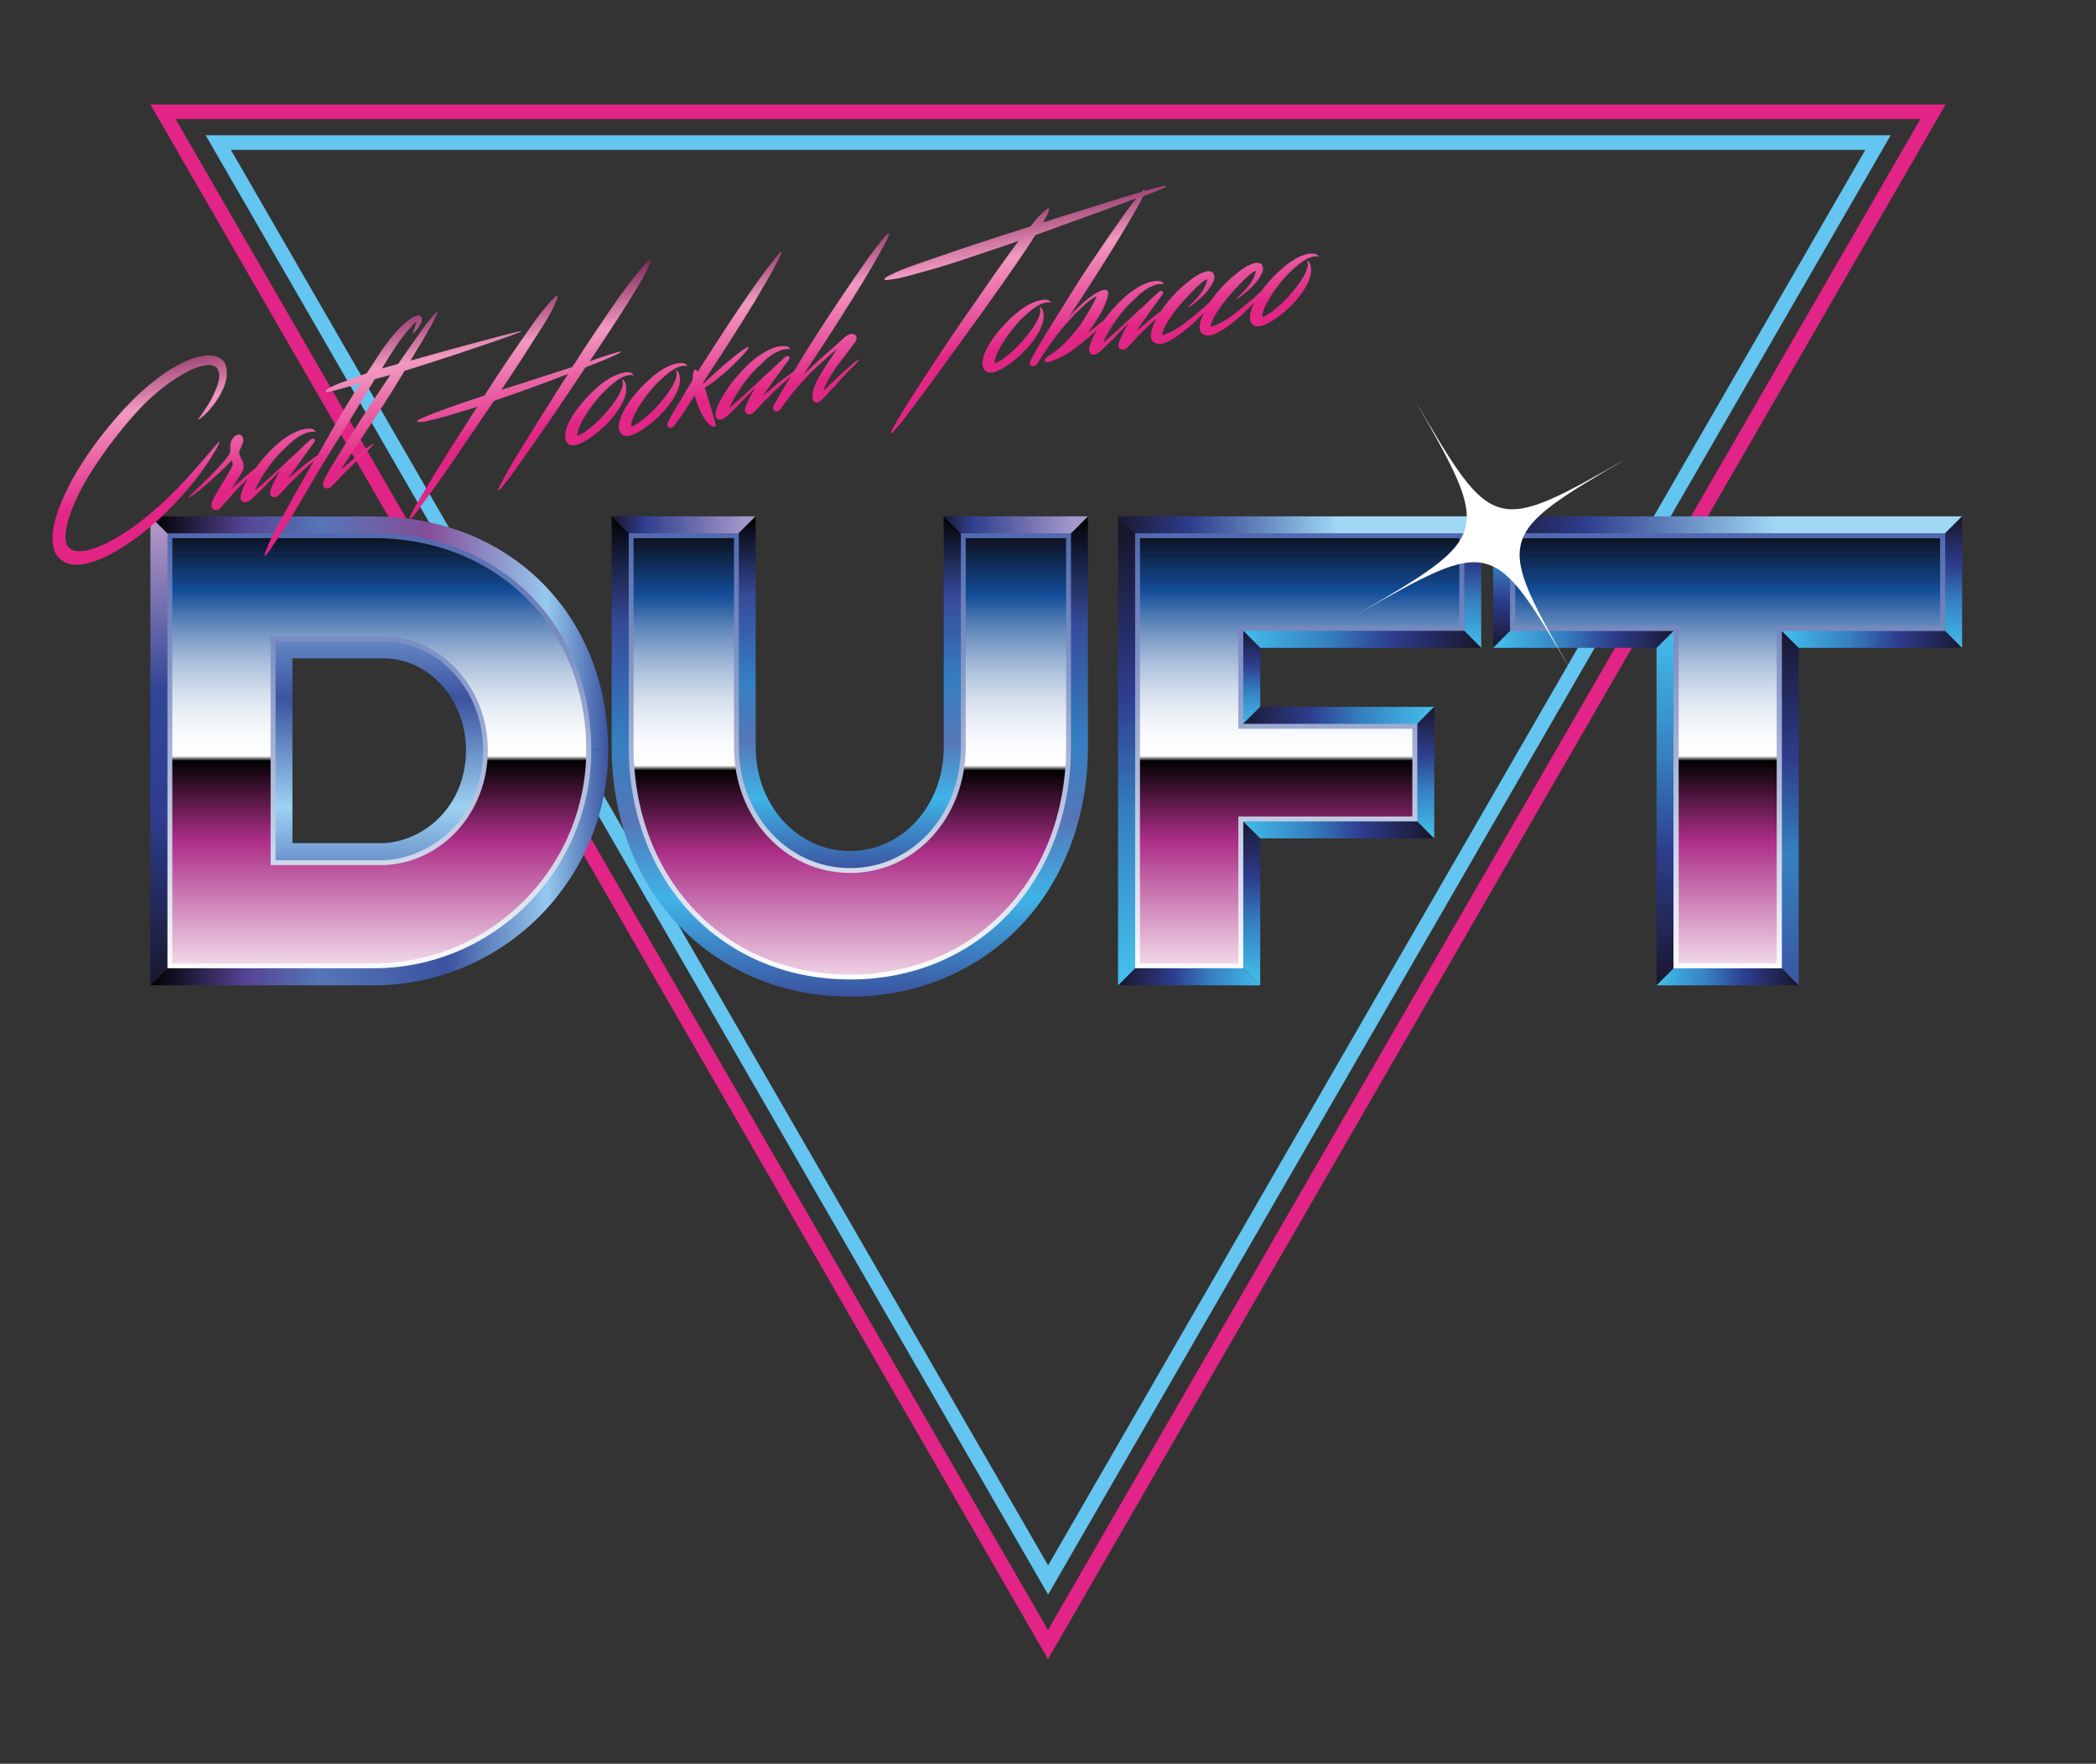 <?xml version="1.0" encoding="UTF-8"?> <svg xmlns="http://www.w3.org/2000/svg" xmlns:xlink="http://www.w3.org/1999/xlink" version="1.1" id="Слой_1" x="0px" y="0px" viewBox="0 0 181.62 152.83" style="enable-background:new 0 0 181.62 152.83;" xml:space="preserve"><rect x="0" y="0" width="181.62" height="152.83" fill="#333333" stroke="none"/> <style type="text/css"> .st0{fill:#E12485;} .st1{fill:#63C5F0;} .st2{clip-path:url(#SVGID_00000079482157170270690310000006960229897478979226_);fill:url(#SVGID_00000054952175987873848360000017360544333160923832_);} .st3{clip-path:url(#SVGID_00000018919145494597319510000010551189540061400219_);fill:url(#SVGID_00000084509451753845999820000010320373849689591465_);} .st4{clip-path:url(#SVGID_00000170259955913820210500000010472042977801321617_);fill:url(#SVGID_00000057119796238471737320000017585525085794098346_);} .st5{clip-path:url(#SVGID_00000150804400955958286890000013136548267166196656_);fill:url(#SVGID_00000105406386885964068110000018086663962847029932_);} .st6{clip-path:url(#SVGID_00000141430886590490285160000000481244645085430966_);fill:url(#SVGID_00000168796294168531178120000018136197867221086108_);} .st7{clip-path:url(#SVGID_00000067923156958779826560000012335924912635069071_);fill:url(#SVGID_00000066492064070412732770000003008974952864390538_);} .st8{clip-path:url(#SVGID_00000042725610595704063470000008371686176534548868_);fill:url(#SVGID_00000025403431563706065770000007675634661256687509_);} .st9{clip-path:url(#SVGID_00000043419985414987167030000004814002291709871777_);fill:url(#SVGID_00000048469160069111010780000001303725132481364888_);} .st10{clip-path:url(#SVGID_00000181064130224795716870000015950410727708613250_);fill:url(#SVGID_00000033329601882602790800000001009735424594344382_);} .st11{clip-path:url(#SVGID_00000083806123445130248870000007827522533333864878_);fill:url(#SVGID_00000053510931443528375860000003973615722317802157_);} .st12{clip-path:url(#SVGID_00000075885573120862430740000001353805461110890653_);fill:url(#SVGID_00000168087280837679363730000009743562174040415106_);} .st13{clip-path:url(#SVGID_00000078753103824461298140000003086436849333190312_);fill:url(#SVGID_00000097500733024931581340000008170532024325979288_);} .st14{clip-path:url(#SVGID_00000059296345235587613750000005724102585262023062_);fill:url(#SVGID_00000131331880712709666410000017746305164313278849_);} .st15{clip-path:url(#SVGID_00000095297086946361998540000004182633887255905164_);fill:url(#SVGID_00000116237503712272499510000015208428856773525900_);} .st16{clip-path:url(#SVGID_00000168097650866103884450000001831754507162426510_);fill:url(#SVGID_00000102532069111027026420000005440153240125096605_);} .st17{clip-path:url(#SVGID_00000082364335219733504630000013928273696711145380_);fill:url(#SVGID_00000114064418216663950400000012552394419338559881_);} .st18{clip-path:url(#SVGID_00000181772592513965596670000003413434963918660793_);fill:url(#SVGID_00000047059989786684521780000015912050483707205553_);} .st19{clip-path:url(#SVGID_00000173855715103985391690000002789990584296371333_);fill:url(#SVGID_00000005948752768436110890000002960738773360630195_);} .st20{clip-path:url(#SVGID_00000155148922421618932820000011392327761714951814_);fill:url(#SVGID_00000107579630335481858380000006462235457802770346_);} .st21{clip-path:url(#SVGID_00000091725975335751921470000008831463747072869024_);fill:url(#SVGID_00000008837499409314780250000011377165996720556448_);} .st22{clip-path:url(#SVGID_00000009577872558094638210000006552651767636652170_);fill:url(#SVGID_00000028310834961504060230000000062285762882842257_);} .st23{clip-path:url(#SVGID_00000023265337379269823230000005154151226524964247_);fill:url(#SVGID_00000093136922088124439480000005193118050649787037_);} .st24{clip-path:url(#SVGID_00000008854610208965835550000014774814191669713825_);fill:url(#SVGID_00000156560024602916296270000012177931941208243357_);} .st25{clip-path:url(#SVGID_00000121958983422885123400000004770439247619427719_);fill:url(#SVGID_00000108998976186958263920000013564184051638972843_);} .st26{clip-path:url(#SVGID_00000123423362878003332570000000819956049313585809_);fill:url(#SVGID_00000141451583002370387330000014824741143665929620_);} .st27{clip-path:url(#SVGID_00000111150365803442350620000015778799706554714772_);fill:url(#SVGID_00000129898557987285888880000015108850036102043780_);} .st28{clip-path:url(#SVGID_00000060751256636675603820000005500892090053368720_);fill:url(#SVGID_00000116219212969867462340000000628315144394876550_);} .st29{clip-path:url(#SVGID_00000022546946174384852110000012077179556384192422_);fill:url(#SVGID_00000033343920999472422190000008275731803458240400_);} .st30{clip-path:url(#SVGID_00000021801278680567566960000013711901948439158718_);fill:url(#SVGID_00000052071683090024888930000013047576598699079566_);} .st31{clip-path:url(#SVGID_00000173853723647554359640000010868439695573302682_);fill:url(#SVGID_00000026149918269321941650000004762195469700738445_);} .st32{clip-path:url(#SVGID_00000001635313494051396690000007776245698581344951_);fill:url(#SVGID_00000094604796384675831410000004340698380580102300_);} .st33{clip-path:url(#SVGID_00000125583030552575257600000011046000835842654342_);fill:url(#SVGID_00000044147007149307623070000010364660535794195877_);} .st34{clip-path:url(#SVGID_00000147203595886758946100000013218374005430123934_);fill:url(#SVGID_00000075863501085124239880000002592947221091682468_);} .st35{clip-path:url(#SVGID_00000075847338335446281910000008628249857059277952_);fill:url(#SVGID_00000170996922798756032060000016770087606559067531_);} .st36{clip-path:url(#SVGID_00000087389777634325984300000005567730324374123145_);fill:url(#SVGID_00000057123503430729136870000006016180701557405073_);} .st37{clip-path:url(#SVGID_00000054955770524703181880000009632779499987151488_);fill:url(#SVGID_00000157266144890635750790000005764092856869853852_);} .st38{fill:#FFFFFF;} </style> <path class="st0" d="M90.81,143.77L13.03,9.05h155.56L90.81,143.77z M15.22,10.32l75.59,130.92L166.4,10.32H15.22z"></path> <path class="st1" d="M90.82,138.17l-73-126.45h146.01L90.82,138.17z M20.01,12.99l70.81,122.65l70.81-122.65H20.01z"></path> <g> <defs> <polygon id="SVGID_1_" points="14.72,46.42 13.03,44.74 13.03,46.42 13.03,83.69 13.03,85.38 14.72,83.69 "></polygon> </defs> <clipPath id="SVGID_00000116920841579424660940000000892811435511391884_"> <use xlink:href="#SVGID_1_" style="overflow:visible;"></use> </clipPath> <linearGradient id="SVGID_00000040573873604692287600000005153696690214366125_" gradientUnits="userSpaceOnUse" x1="596.719" y1="-194.099" x2="597.719" y2="-194.099" gradientTransform="matrix(0 -40.642 -40.642 0 -7874.807 24337.516)"> <stop offset="0" style="stop-color:#18162C"></stop> <stop offset="0.369" style="stop-color:#2E3D8E"></stop> <stop offset="0.637" style="stop-color:#334696"></stop> <stop offset="1" style="stop-color:#B899C7"></stop> </linearGradient> <rect x="13.03" y="44.74" style="clip-path:url(#SVGID_00000116920841579424660940000000892811435511391884_);fill:url(#SVGID_00000040573873604692287600000005153696690214366125_);" width="1.69" height="40.64"></rect> </g> <g> <defs> <path id="SVGID_00000113353268469934310200000011775154718914333884_" d="M25.35,57.05h7.89c3.94,0,7.14,3.57,7.14,7.95 c0,4.87-3.64,7.91-7.18,8.06h-7.86V57.05z M23.67,55.37v19.38h9.58c4.64-0.17,8.83-4.19,8.83-9.75c0-5.56-4.13-9.63-8.83-9.63 H23.67z"></path> </defs> <clipPath id="SVGID_00000132070254929067589670000011689452932962276765_"> <use xlink:href="#SVGID_00000113353268469934310200000011775154718914333884_" style="overflow:visible;"></use> </clipPath> <linearGradient id="SVGID_00000101091516399866964750000004601366440302693797_" gradientUnits="userSpaceOnUse" x1="577.183" y1="-171.154" x2="578.183" y2="-171.154" gradientTransform="matrix(0 -19.38 -19.38 0 -3284.165 11260.783)"> <stop offset="0" style="stop-color:#6A91CB"></stop> <stop offset="3.712870e-03" style="stop-color:#6A91CB"></stop> <stop offset="0.26" style="stop-color:#9CD2F2"></stop> <stop offset="0.745" style="stop-color:#3B53A0"></stop> <stop offset="1" style="stop-color:#6385C3"></stop> </linearGradient> <rect x="23.67" y="55.37" style="clip-path:url(#SVGID_00000132070254929067589670000011689452932962276765_);fill:url(#SVGID_00000101091516399866964750000004601366440302693797_);" width="18.41" height="19.38"></rect> </g> <g> <defs> <polygon id="SVGID_00000110444306211770020440000002071372398939507636_" points="107.51,83.69 109.2,85.38 109.2,83.69 109.2,72.65 107.51,70.96 "></polygon> </defs> <clipPath id="SVGID_00000018915710353959322190000008761069037436296347_"> <use xlink:href="#SVGID_00000110444306211770020440000002071372398939507636_" style="overflow:visible;"></use> </clipPath> <linearGradient id="SVGID_00000097491988084544078760000015982394979379777920_" gradientUnits="userSpaceOnUse" x1="564.377" y1="-155.995" x2="565.377" y2="-155.995" gradientTransform="matrix(0 -14.416 -14.416 0 -2140.427 8221.264)"> <stop offset="0" style="stop-color:#43BFED"></stop> <stop offset="0.363" style="stop-color:#3580C1"></stop> <stop offset="0.631" style="stop-color:#2E3D8E"></stop> <stop offset="1" style="stop-color:#18162C"></stop> </linearGradient> <rect x="107.51" y="70.96" style="clip-path:url(#SVGID_00000018915710353959322190000008761069037436296347_);fill:url(#SVGID_00000097491988084544078760000015982394979379777920_);" width="1.69" height="14.41"></rect> </g> <g> <defs> <polygon id="SVGID_00000178172248369796406970000008635266529062077312_" points="126.66,46.42 126.66,54.45 128.35,56.14 128.35,54.45 128.35,46.42 128.35,44.74 "></polygon> </defs> <clipPath id="SVGID_00000116921702650304118680000003133985389571798199_"> <use xlink:href="#SVGID_00000178172248369796406970000008635266529062077312_" style="overflow:visible;"></use> </clipPath> <linearGradient id="SVGID_00000158737172722034370010000017882228009390397085_" gradientUnits="userSpaceOnUse" x1="551.075" y1="-140.419" x2="552.075" y2="-140.419" gradientTransform="matrix(0 -11.4 -11.4 0 -1473.286 6338.445)"> <stop offset="0" style="stop-color:#43BFED"></stop> <stop offset="0.363" style="stop-color:#3580C1"></stop> <stop offset="0.631" style="stop-color:#2E3D8E"></stop> <stop offset="1" style="stop-color:#18162C"></stop> </linearGradient> <rect x="126.66" y="44.74" style="clip-path:url(#SVGID_00000116921702650304118680000003133985389571798199_);fill:url(#SVGID_00000158737172722034370010000017882228009390397085_);" width="1.69" height="11.4"></rect> </g> <g> <defs> <polygon id="SVGID_00000078021076649515052670000017350098016197332372_" points="107.51,54.45 109.2,56.14 126.66,56.14 128.35,56.14 126.66,54.45 "></polygon> </defs> <clipPath id="SVGID_00000087389015896146465390000016541382162242876565_"> <use xlink:href="#SVGID_00000078021076649515052670000017350098016197332372_" style="overflow:visible;"></use> </clipPath> <linearGradient id="SVGID_00000083798518519816859350000011505726956068707744_" gradientUnits="userSpaceOnUse" x1="573.663" y1="-249.725" x2="574.662" y2="-249.725" gradientTransform="matrix(20.837 0 0 -20.837 -11846.064 -5148.292)"> <stop offset="0" style="stop-color:#43BFED"></stop> <stop offset="0.363" style="stop-color:#3580C1"></stop> <stop offset="0.631" style="stop-color:#2E3D8E"></stop> <stop offset="1" style="stop-color:#18162C"></stop> </linearGradient> <rect x="107.51" y="54.45" style="clip-path:url(#SVGID_00000087389015896146465390000016541382162242876565_);fill:url(#SVGID_00000083798518519816859350000011505726956068707744_);" width="20.84" height="1.69"></rect> </g> <g> <defs> <polygon id="SVGID_00000005237155574778300650000001387897171092597414_" points="107.51,62.94 109.2,61.25 109.2,56.14 107.51,54.45 "></polygon> </defs> <clipPath id="SVGID_00000183215956066824708050000007892167226502689178_"> <use xlink:href="#SVGID_00000005237155574778300650000001387897171092597414_" style="overflow:visible;"></use> </clipPath> <linearGradient id="SVGID_00000008109481956756479000000000328959245528831165_" gradientUnits="userSpaceOnUse" x1="529.352" y1="-114.741" x2="530.352" y2="-114.741" gradientTransform="matrix(0 -8.486 -8.486 0 -865.347 4555.066)"> <stop offset="0" style="stop-color:#43BFED"></stop> <stop offset="0.363" style="stop-color:#3580C1"></stop> <stop offset="0.631" style="stop-color:#2E3D8E"></stop> <stop offset="1" style="stop-color:#18162C"></stop> </linearGradient> <rect x="107.51" y="54.45" style="clip-path:url(#SVGID_00000183215956066824708050000007892167226502689178_);fill:url(#SVGID_00000008109481956756479000000000328959245528831165_);" width="1.69" height="8.49"></rect> </g> <g> <defs> <polygon id="SVGID_00000181775552545163066710000004182441874867212199_" points="122.59,61.25 109.2,61.25 107.51,62.94 122.59,62.94 124.28,61.25 "></polygon> </defs> <clipPath id="SVGID_00000170987143991010754970000017732781106800321684_"> <use xlink:href="#SVGID_00000181775552545163066710000004182441874867212199_" style="overflow:visible;"></use> </clipPath> <linearGradient id="SVGID_00000000221355155693956130000017981598940687699584_" gradientUnits="userSpaceOnUse" x1="563.751" y1="-258.142" x2="564.751" y2="-258.142" gradientTransform="matrix(16.766 0 0 -16.766 -9344.501 -4266.002)"> <stop offset="0" style="stop-color:#18162C"></stop> <stop offset="0.369" style="stop-color:#2E3D8E"></stop> <stop offset="0.637" style="stop-color:#3580C1"></stop> <stop offset="1" style="stop-color:#43BFED"></stop> </linearGradient> <rect x="107.51" y="61.25" style="clip-path:url(#SVGID_00000170987143991010754970000017732781106800321684_);fill:url(#SVGID_00000000221355155693956130000017981598940687699584_);" width="16.77" height="1.69"></rect> </g> <g> <defs> <polygon id="SVGID_00000057847414586128408700000015018314131394198456_" points="107.51,70.96 109.2,72.65 122.59,72.65 124.28,72.65 122.59,70.96 "></polygon> </defs> <clipPath id="SVGID_00000009559259164413444930000004318624234656383154_"> <use xlink:href="#SVGID_00000057847414586128408700000015018314131394198456_" style="overflow:visible;"></use> </clipPath> <linearGradient id="SVGID_00000057119702699436658740000011605450681553425069_" gradientUnits="userSpaceOnUse" x1="563.751" y1="-258.142" x2="564.751" y2="-258.142" gradientTransform="matrix(16.766 0 0 -16.766 -9344.501 -4256.289)"> <stop offset="0" style="stop-color:#43BFED"></stop> <stop offset="0.363" style="stop-color:#3580C1"></stop> <stop offset="0.631" style="stop-color:#2E3D8E"></stop> <stop offset="1" style="stop-color:#18162C"></stop> </linearGradient> <rect x="107.51" y="70.96" style="clip-path:url(#SVGID_00000009559259164413444930000004318624234656383154_);fill:url(#SVGID_00000057119702699436658740000011605450681553425069_);" width="16.77" height="1.69"></rect> </g> <g> <defs> <polygon id="SVGID_00000167367535451445633930000008278208781088582808_" points="122.59,62.94 122.59,70.96 124.28,72.65 124.28,70.96 124.28,62.94 124.28,61.25 "></polygon> </defs> <clipPath id="SVGID_00000152983379388833900620000015518010102293126273_"> <use xlink:href="#SVGID_00000167367535451445633930000008278208781088582808_" style="overflow:visible;"></use> </clipPath> <linearGradient id="SVGID_00000162341542601263524360000004920869280837834645_" gradientUnits="userSpaceOnUse" x1="551.067" y1="-140.423" x2="552.067" y2="-140.423" gradientTransform="matrix(0 -11.4 -11.4 0 -1477.363 6354.701)"> <stop offset="0" style="stop-color:#43BFED"></stop> <stop offset="0.363" style="stop-color:#3580C1"></stop> <stop offset="0.631" style="stop-color:#2E3D8E"></stop> <stop offset="1" style="stop-color:#18162C"></stop> </linearGradient> <rect x="122.59" y="61.25" style="clip-path:url(#SVGID_00000152983379388833900620000015518010102293126273_);fill:url(#SVGID_00000162341542601263524360000004920869280837834645_);" width="1.69" height="11.4"></rect> </g> <g> <defs> <polygon id="SVGID_00000004522760934705338240000010759181060140391820_" points="154.18,83.69 155.86,85.38 155.86,83.69 155.86,56.14 154.18,54.45 "></polygon> </defs> <clipPath id="SVGID_00000168096986129819118200000011412428644794498696_"> <use xlink:href="#SVGID_00000004522760934705338240000010759181060140391820_" style="overflow:visible;"></use> </clipPath> <linearGradient id="SVGID_00000114059665408925892360000015511032624534176188_" gradientUnits="userSpaceOnUse" x1="591.139" y1="-187.518" x2="592.139" y2="-187.518" gradientTransform="matrix(0 -30.929 -30.929 0 -5644.681 18368.609)"> <stop offset="0" style="stop-color:#3A57A3"></stop> <stop offset="0.363" style="stop-color:#3580C1"></stop> <stop offset="0.631" style="stop-color:#2E3D8E"></stop> <stop offset="1" style="stop-color:#18162C"></stop> </linearGradient> <rect x="154.18" y="54.45" style="clip-path:url(#SVGID_00000168096986129819118200000011412428644794498696_);fill:url(#SVGID_00000114059665408925892360000015511032624534176188_);" width="1.69" height="30.93"></rect> </g> <g> <defs> <polygon id="SVGID_00000179617557666169847320000016889064903313299373_" points="154.18,54.45 155.86,56.14 168.34,56.14 170.02,56.14 168.34,54.45 "></polygon> </defs> <clipPath id="SVGID_00000036238263517790764680000005241541964004786576_"> <use xlink:href="#SVGID_00000179617557666169847320000016889064903313299373_" style="overflow:visible;"></use> </clipPath> <linearGradient id="SVGID_00000028323568749995305810000015678442284178197404_" gradientUnits="userSpaceOnUse" x1="560.806" y1="-260.645" x2="561.806" y2="-260.645" gradientTransform="matrix(15.849 0 0 -15.849 -8733.81 -4075.562)"> <stop offset="0" style="stop-color:#43BFED"></stop> <stop offset="0.363" style="stop-color:#3580C1"></stop> <stop offset="0.631" style="stop-color:#2E3D8E"></stop> <stop offset="1" style="stop-color:#18162C"></stop> </linearGradient> <rect x="154.18" y="54.45" style="clip-path:url(#SVGID_00000036238263517790764680000005241541964004786576_);fill:url(#SVGID_00000028323568749995305810000015678442284178197404_);" width="15.85" height="1.69"></rect> </g> <g> <defs> <polygon id="SVGID_00000040577143541108570340000013562616758818298014_" points="168.34,44.74 131.07,44.74 129.38,44.74 131.07,46.42 168.34,46.42 170.02,44.74 "></polygon> </defs> <clipPath id="SVGID_00000108309474964849942040000011263035212606884489_"> <use xlink:href="#SVGID_00000040577143541108570340000013562616758818298014_" style="overflow:visible;"></use> </clipPath> <linearGradient id="SVGID_00000140694162554450971830000017268737836582124681_" gradientUnits="userSpaceOnUse" x1="593.564" y1="-232.821" x2="594.564" y2="-232.821" gradientTransform="matrix(40.642 0 0 -40.642 -23994.562 -9416.827)"> <stop offset="0" style="stop-color:#18162C"></stop> <stop offset="0.205" style="stop-color:#2E3D8E"></stop> <stop offset="0.611" style="stop-color:#A0D8F4"></stop> <stop offset="1" style="stop-color:#A0D8F4"></stop> </linearGradient> <rect x="129.38" y="44.74" style="clip-path:url(#SVGID_00000108309474964849942040000011263035212606884489_);fill:url(#SVGID_00000140694162554450971830000017268737836582124681_);" width="40.64" height="1.69"></rect> </g> <g> <defs> <polygon id="SVGID_00000019672728470039502800000009359128249702781588_" points="168.34,46.42 168.34,54.45 170.02,56.14 170.02,54.45 170.02,46.42 170.02,44.74 "></polygon> </defs> <clipPath id="SVGID_00000127734128883950592990000004244723809012916391_"> <use xlink:href="#SVGID_00000019672728470039502800000009359128249702781588_" style="overflow:visible;"></use> </clipPath> <linearGradient id="SVGID_00000009550515236666824390000007313094640638014116_" gradientUnits="userSpaceOnUse" x1="551.075" y1="-140.419" x2="552.075" y2="-140.419" gradientTransform="matrix(0 -11.4 -11.4 0 -1431.612 6338.445)"> <stop offset="0" style="stop-color:#43BFED"></stop> <stop offset="0.363" style="stop-color:#3580C1"></stop> <stop offset="0.631" style="stop-color:#2E3D8E"></stop> <stop offset="1" style="stop-color:#18162C"></stop> </linearGradient> <rect x="168.34" y="44.74" style="clip-path:url(#SVGID_00000127734128883950592990000004244723809012916391_);fill:url(#SVGID_00000009550515236666824390000007313094640638014116_);" width="1.69" height="11.4"></rect> </g> <g> <defs> <polygon id="SVGID_00000039124297013755242930000017261904623876582823_" points="143.54,56.14 143.54,83.69 143.54,85.38 145.23,83.69 145.23,54.45 "></polygon> </defs> <clipPath id="SVGID_00000029748430682661199690000004905955264871716259_"> <use xlink:href="#SVGID_00000039124297013755242930000017261904623876582823_" style="overflow:visible;"></use> </clipPath> <linearGradient id="SVGID_00000082336903481659970670000011142092866960462469_" gradientUnits="userSpaceOnUse" x1="591.139" y1="-187.518" x2="592.139" y2="-187.518" gradientTransform="matrix(0 -30.929 -30.929 0 -5655.313 18368.609)"> <stop offset="0" style="stop-color:#18162C"></stop> <stop offset="0.369" style="stop-color:#2E3D8E"></stop> <stop offset="0.637" style="stop-color:#3580C1"></stop> <stop offset="1" style="stop-color:#43BFED"></stop> </linearGradient> <rect x="143.54" y="54.45" style="clip-path:url(#SVGID_00000029748430682661199690000004905955264871716259_);fill:url(#SVGID_00000082336903481659970670000011142092866960462469_);" width="1.69" height="30.93"></rect> </g> <g> <defs> <polygon id="SVGID_00000044893904010374269480000015944421568970370999_" points="145.23,83.69 143.54,85.38 145.23,85.38 154.18,85.38 155.86,85.38 154.18,83.69 "></polygon> </defs> <clipPath id="SVGID_00000127746431353672407220000013958317112850904486_"> <use xlink:href="#SVGID_00000044893904010374269480000015944421568970370999_" style="overflow:visible;"></use> </clipPath> <linearGradient id="SVGID_00000139998826656625238080000018432905361628796092_" gradientUnits="userSpaceOnUse" x1="545.393" y1="-273.739" x2="546.393" y2="-273.739" gradientTransform="matrix(12.318 0 0 -12.318 -6574.66 -3287.409)"> <stop offset="0" style="stop-color:#43BFED"></stop> <stop offset="0.363" style="stop-color:#3580C1"></stop> <stop offset="0.631" style="stop-color:#2E3D8E"></stop> <stop offset="1" style="stop-color:#18162C"></stop> </linearGradient> <rect x="143.54" y="83.69" style="clip-path:url(#SVGID_00000127746431353672407220000013958317112850904486_);fill:url(#SVGID_00000139998826656625238080000018432905361628796092_);" width="12.32" height="1.69"></rect> </g> <g> <defs> <polygon id="SVGID_00000176004297095812297570000006006164836657517718_" points="129.38,46.42 129.38,54.45 129.38,56.14 131.07,54.45 131.07,46.42 129.38,44.74 "></polygon> </defs> <clipPath id="SVGID_00000067195841408387100650000003989721498319297427_"> <use xlink:href="#SVGID_00000176004297095812297570000006006164836657517718_" style="overflow:visible;"></use> </clipPath> <linearGradient id="SVGID_00000085243980289787646400000017472484221459872948_" gradientUnits="userSpaceOnUse" x1="551.075" y1="-140.419" x2="552.075" y2="-140.419" gradientTransform="matrix(0 -11.4 -11.4 0 -1470.569 6338.445)"> <stop offset="0" style="stop-color:#18162C"></stop> <stop offset="0.369" style="stop-color:#2E3D8E"></stop> <stop offset="0.637" style="stop-color:#3580C1"></stop> <stop offset="1" style="stop-color:#43BFED"></stop> </linearGradient> <rect x="129.38" y="44.74" style="clip-path:url(#SVGID_00000067195841408387100650000003989721498319297427_);fill:url(#SVGID_00000085243980289787646400000017472484221459872948_);" width="1.69" height="11.4"></rect> </g> <g> <defs> <polygon id="SVGID_00000031897342413991597600000006941464627276105381_" points="131.07,54.45 129.38,56.14 131.07,56.14 143.54,56.14 145.23,54.45 "></polygon> </defs> <clipPath id="SVGID_00000023252111393175146710000013221282743588251041_"> <use xlink:href="#SVGID_00000031897342413991597600000006941464627276105381_" style="overflow:visible;"></use> </clipPath> <linearGradient id="SVGID_00000093162874264654134550000010790481907511097014_" gradientUnits="userSpaceOnUse" x1="560.819" y1="-260.632" x2="561.819" y2="-260.632" gradientTransform="matrix(15.849 0 0 -15.849 -8758.811 -4075.358)"> <stop offset="0" style="stop-color:#43BFED"></stop> <stop offset="0.363" style="stop-color:#3580C1"></stop> <stop offset="0.631" style="stop-color:#2E3D8E"></stop> <stop offset="1" style="stop-color:#18162C"></stop> </linearGradient> <rect x="129.38" y="54.45" style="clip-path:url(#SVGID_00000023252111393175146710000013221282743588251041_);fill:url(#SVGID_00000093162874264654134550000010790481907511097014_);" width="15.85" height="1.69"></rect> </g> <g> <defs> <polygon id="SVGID_00000121277666225002982400000012059104588116445067_" points="126.66,44.74 98.57,44.74 96.88,44.74 98.57,46.42 126.66,46.42 128.35,44.74 "></polygon> </defs> <clipPath id="SVGID_00000080202764196828362290000003714366145306684547_"> <use xlink:href="#SVGID_00000121277666225002982400000012059104588116445067_" style="overflow:visible;"></use> </clipPath> <linearGradient id="SVGID_00000016773266673216043050000001332264617719007659_" gradientUnits="userSpaceOnUse" x1="587.454" y1="-238.011" x2="588.454" y2="-238.011" gradientTransform="matrix(31.468 0 0 -31.468 -18389.357 -7444.253)"> <stop offset="0" style="stop-color:#18162C"></stop> <stop offset="0.205" style="stop-color:#2E3D8E"></stop> <stop offset="0.611" style="stop-color:#A0D8F4"></stop> <stop offset="1" style="stop-color:#A0D8F4"></stop> </linearGradient> <rect x="96.88" y="44.74" style="clip-path:url(#SVGID_00000080202764196828362290000003714366145306684547_);fill:url(#SVGID_00000016773266673216043050000001332264617719007659_);" width="31.47" height="1.69"></rect> </g> <g> <defs> <polygon id="SVGID_00000174577475201926641830000013437866869828870576_" points="98.57,83.69 96.88,85.38 98.57,85.38 107.51,85.38 109.2,85.38 107.51,83.69 "></polygon> </defs> <clipPath id="SVGID_00000121994211726590251530000008929991703094973094_"> <use xlink:href="#SVGID_00000174577475201926641830000013437866869828870576_" style="overflow:visible;"></use> </clipPath> <linearGradient id="SVGID_00000139261418174365572030000002567471482252134555_" gradientUnits="userSpaceOnUse" x1="545.394" y1="-273.737" x2="546.394" y2="-273.737" gradientTransform="matrix(12.318 0 0 -12.318 -6621.015 -3287.219)"> <stop offset="0" style="stop-color:#18162C"></stop> <stop offset="0.369" style="stop-color:#2E3D8E"></stop> <stop offset="0.637" style="stop-color:#3580C1"></stop> <stop offset="1" style="stop-color:#43BFED"></stop> </linearGradient> <rect x="96.88" y="83.69" style="clip-path:url(#SVGID_00000121994211726590251530000008929991703094973094_);fill:url(#SVGID_00000139261418174365572030000002567471482252134555_);" width="12.32" height="1.69"></rect> </g> <g> <defs> <polygon id="SVGID_00000077291676306493199350000015025633254988495521_" points="96.88,46.42 96.88,54.45 96.88,83.69 96.88,85.38 98.57,83.69 98.57,54.45 98.57,46.42 96.88,44.74 "></polygon> </defs> <clipPath id="SVGID_00000003085917649687437130000008929980247150119809_"> <use xlink:href="#SVGID_00000077291676306493199350000015025633254988495521_" style="overflow:visible;"></use> </clipPath> <linearGradient id="SVGID_00000041976873642661630560000002753419354143609534_" gradientUnits="userSpaceOnUse" x1="595.72" y1="-192.938" x2="596.72" y2="-192.938" gradientTransform="matrix(0 -38.495 -38.495 0 -7329.448 23016.85)"> <stop offset="0" style="stop-color:#43BFED"></stop> <stop offset="0.363" style="stop-color:#3580C1"></stop> <stop offset="0.631" style="stop-color:#2E3D8E"></stop> <stop offset="1" style="stop-color:#18162C"></stop> </linearGradient> <rect x="96.88" y="44.74" style="clip-path:url(#SVGID_00000003085917649687437130000008929980247150119809_);fill:url(#SVGID_00000041976873642661630560000002753419354143609534_);" width="1.69" height="40.64"></rect> </g> <g> <defs> <polygon id="SVGID_00000026850799029709799200000014554180085244904576_" points="63.8,44.74 54.69,44.74 53,44.74 54.69,46.42 63.8,46.42 65.49,44.74 "></polygon> </defs> <clipPath id="SVGID_00000120535788844329006620000006008761122719997625_"> <use xlink:href="#SVGID_00000026850799029709799200000014554180085244904576_" style="overflow:visible;"></use> </clipPath> <linearGradient id="SVGID_00000077312446809038612650000005225422237327277973_" gradientUnits="userSpaceOnUse" x1="546.347" y1="-272.928" x2="547.347" y2="-272.928" gradientTransform="matrix(12.49 0 0 -12.49 -6770.714 -3363.204)"> <stop offset="0" style="stop-color:#18162C"></stop> <stop offset="0.205" style="stop-color:#2E3D8E"></stop> <stop offset="0.916" style="stop-color:#A699CA"></stop> <stop offset="1" style="stop-color:#A699CA"></stop> </linearGradient> <rect x="53" y="44.74" style="clip-path:url(#SVGID_00000120535788844329006620000006008761122719997625_);fill:url(#SVGID_00000077312446809038612650000005225422237327277973_);" width="12.49" height="1.69"></rect> </g> <g> <defs> <path id="SVGID_00000157308542900598070620000006975881435365431217_" d="M92.59,46.42v18.29c0,11.98-8.37,19.95-18.92,19.95 c-10.61,0-18.98-7.97-18.98-19.95V46.42L53,44.74v1.69v18.29c0,6.15,2.13,11.7,5.99,15.65c3.78,3.86,8.99,5.99,14.67,5.99 c5.65,0,10.85-2.13,14.62-5.99c3.86-3.95,5.99-9.51,5.99-15.65V46.42v-1.69L92.59,46.42z"></path> </defs> <clipPath id="SVGID_00000098210791971260839840000006778747393644003974_"> <use xlink:href="#SVGID_00000157308542900598070620000006975881435365431217_" style="overflow:visible;"></use> </clipPath> <linearGradient id="SVGID_00000158023985166862713240000009327469325062043053_" gradientUnits="userSpaceOnUse" x1="597.136" y1="-194.589" x2="598.136" y2="-194.589" gradientTransform="matrix(0 -41.617 -41.617 0 -8024.583 24937.424)"> <stop offset="0" style="stop-color:#3B53A0"></stop> <stop offset="3.712870e-03" style="stop-color:#3B53A0"></stop> <stop offset="0.205" style="stop-color:#3FB4E8"></stop> <stop offset="0.369" style="stop-color:#5576B8"></stop> <stop offset="0.531" style="stop-color:#3580C1"></stop> <stop offset="0.777" style="stop-color:#364A99"></stop> <stop offset="1" style="stop-color:#010101"></stop> </linearGradient> <rect x="53" y="44.74" style="clip-path:url(#SVGID_00000098210791971260839840000006778747393644003974_);fill:url(#SVGID_00000158023985166862713240000009327469325062043053_);" width="41.27" height="41.62"></rect> </g> <g> <defs> <path id="SVGID_00000149344470416866470130000010134240663760489609_" d="M81.78,46.42v18.29c0,5.07-3.57,9.03-8.12,9.03 c-4.58,0-8.18-3.97-8.18-9.03V46.42v-1.69l-1.69,1.69v18.29c0,5.85,4.13,10.72,9.86,10.72c5.68,0,9.81-4.87,9.81-10.72V46.42 l-1.69-1.69V46.42z"></path> </defs> <clipPath id="SVGID_00000137819731303024254150000001399758036552288645_"> <use xlink:href="#SVGID_00000149344470416866470130000010134240663760489609_" style="overflow:visible;"></use> </clipPath> <linearGradient id="SVGID_00000129921589637688803500000006292950730899694513_" gradientUnits="userSpaceOnUse" x1="590.962" y1="-187.315" x2="591.962" y2="-187.315" gradientTransform="matrix(0 -30.699 -30.699 0 -5676.758 18217.424)"> <stop offset="0" style="stop-color:#3B53A0"></stop> <stop offset="3.712870e-03" style="stop-color:#3B53A0"></stop> <stop offset="0.205" style="stop-color:#3FB4E8"></stop> <stop offset="0.369" style="stop-color:#5576B8"></stop> <stop offset="0.531" style="stop-color:#3580C1"></stop> <stop offset="0.777" style="stop-color:#364A99"></stop> <stop offset="1" style="stop-color:#010101"></stop> </linearGradient> <rect x="63.8" y="44.74" style="clip-path:url(#SVGID_00000137819731303024254150000001399758036552288645_);fill:url(#SVGID_00000129921589637688803500000006292950730899694513_);" width="19.67" height="30.7"></rect> </g> <g> <defs> <polygon id="SVGID_00000018237015846433526840000008862518819334394529_" points="92.59,44.74 83.47,44.74 81.78,44.74 83.47,46.42 92.59,46.42 94.27,44.74 "></polygon> </defs> <clipPath id="SVGID_00000146489412023910991200000014730640901421764744_"> <use xlink:href="#SVGID_00000018237015846433526840000008862518819334394529_" style="overflow:visible;"></use> </clipPath> <linearGradient id="SVGID_00000138564436031902473590000015479585905774344382_" gradientUnits="userSpaceOnUse" x1="546.356" y1="-272.918" x2="547.357" y2="-272.918" gradientTransform="matrix(12.489 0 0 -12.489 -6741.881 -3363.007)"> <stop offset="0" style="stop-color:#18162C"></stop> <stop offset="0.205" style="stop-color:#2E3D8E"></stop> <stop offset="0.916" style="stop-color:#A699CA"></stop> <stop offset="1" style="stop-color:#A699CA"></stop> </linearGradient> <rect x="81.78" y="44.74" style="clip-path:url(#SVGID_00000146489412023910991200000014730640901421764744_);fill:url(#SVGID_00000138564436031902473590000015479585905774344382_);" width="12.49" height="1.69"></rect> </g> <g> <defs> <path id="SVGID_00000129897559058146084440000004200976693950453943_" d="M14.72,44.74h-1.69l1.69,1.69h17.66 c11.41,0,18.63,8.31,18.63,18.58h1.69c0-11.74-8.55-20.26-20.32-20.26H14.72z"></path> </defs> <clipPath id="SVGID_00000062881410757459072630000014242710388667939467_"> <use xlink:href="#SVGID_00000129897559058146084440000004200976693950453943_" style="overflow:visible;"></use> </clipPath> <linearGradient id="SVGID_00000163751495305517385930000013985849257527610043_" gradientUnits="userSpaceOnUse" x1="593.043" y1="-233.264" x2="594.043" y2="-233.264" gradientTransform="matrix(39.668 0 0 -39.668 -23511.731 -9198.243)"> <stop offset="0" style="stop-color:#010101"></stop> <stop offset="3.712870e-03" style="stop-color:#010101"></stop> <stop offset="0.205" style="stop-color:#554394"></stop> <stop offset="0.369" style="stop-color:#5576B8"></stop> <stop offset="0.603" style="stop-color:#854D98"></stop> <stop offset="0.864" style="stop-color:#95C9EE"></stop> <stop offset="1" style="stop-color:#3B53A0"></stop> </linearGradient> <rect x="13.03" y="44.74" style="clip-path:url(#SVGID_00000062881410757459072630000014242710388667939467_);fill:url(#SVGID_00000163751495305517385930000013985849257527610043_);" width="39.67" height="20.26"></rect> </g> <g> <defs> <path id="SVGID_00000057864244388346709360000014287517539827251586_" d="M51.02,65c0,10.32-8.32,18.69-18.63,18.69H14.75h-0.03 l-1.69,1.69h1.69h17.66c11.2,0,20.32-9.14,20.32-20.38H51.02z"></path> </defs> <clipPath id="SVGID_00000138544453565800538230000000910642314235334045_"> <use xlink:href="#SVGID_00000057864244388346709360000014287517539827251586_" style="overflow:visible;"></use> </clipPath> <linearGradient id="SVGID_00000037654533886845000870000003436379731768776084_" gradientUnits="userSpaceOnUse" x1="593.043" y1="-233.264" x2="594.043" y2="-233.264" gradientTransform="matrix(39.668 0 0 -39.668 -23511.731 -9177.922)"> <stop offset="0" style="stop-color:#010101"></stop> <stop offset="3.712870e-03" style="stop-color:#010101"></stop> <stop offset="0.205" style="stop-color:#554394"></stop> <stop offset="0.369" style="stop-color:#5576B8"></stop> <stop offset="0.647" style="stop-color:#3B53A0"></stop> <stop offset="0.864" style="stop-color:#95C9EE"></stop> <stop offset="1" style="stop-color:#3B53A0"></stop> </linearGradient> <rect x="13.03" y="65" style="clip-path:url(#SVGID_00000138544453565800538230000000910642314235334045_);fill:url(#SVGID_00000037654533886845000870000003436379731768776084_);" width="39.67" height="20.38"></rect> </g> <g> <defs> <path id="SVGID_00000099632579064162022760000018204297042091146128_" d="M23.67,55.37h9.58c4.7,0,8.83,4.07,8.83,9.63 c0,5.56-4.19,9.58-8.83,9.75h-9.58V55.37z M14.72,46.42v37.27h17.66c10.32,0,18.63-8.37,18.63-18.69 c0-10.26-7.22-18.58-18.63-18.58H14.72z"></path> </defs> <clipPath id="SVGID_00000103967367092528504150000017697152993387553929_"> <use xlink:href="#SVGID_00000099632579064162022760000018204297042091146128_" style="overflow:visible;"></use> </clipPath> <linearGradient id="SVGID_00000085214964262234523770000010828190768646064780_" gradientUnits="userSpaceOnUse" x1="595.113" y1="-192.201" x2="596.113" y2="-192.201" gradientTransform="matrix(0 -37.27 -37.27 0 -7130.391 22263.387)"> <stop offset="0" style="stop-color:#F0D7E7"></stop> <stop offset="0.289" style="stop-color:#AC2D87"></stop> <stop offset="0.473" style="stop-color:#010101"></stop> <stop offset="0.484" style="stop-color:#FFFFFF"></stop> <stop offset="0.528" style="stop-color:#FAFBFD"></stop> <stop offset="0.577" style="stop-color:#EDF1F7"></stop> <stop offset="0.63" style="stop-color:#D6E0ED"></stop> <stop offset="0.684" style="stop-color:#B6C8E0"></stop> <stop offset="0.74" style="stop-color:#8DA9CE"></stop> <stop offset="0.797" style="stop-color:#5B84B8"></stop> <stop offset="0.854" style="stop-color:#22589F"></stop> <stop offset="0.868" style="stop-color:#134D99"></stop> <stop offset="1" style="stop-color:#0D101D"></stop> </linearGradient> <rect x="14.72" y="46.42" style="clip-path:url(#SVGID_00000103967367092528504150000017697152993387553929_);fill:url(#SVGID_00000085214964262234523770000010828190768646064780_);" width="36.29" height="37.27"></rect> </g> <g> <defs> <path id="SVGID_00000132793543767499039840000000592025010521029561_" d="M83.47,46.42v18.29c0,5.85-4.13,10.72-9.81,10.72 c-5.73,0-9.86-4.87-9.86-10.72V46.42h-9.12v18.29c0,11.98,8.37,19.95,18.98,19.95c10.55,0,18.92-7.97,18.92-19.95V46.42H83.47z"></path> </defs> <clipPath id="SVGID_00000098940722669602817500000002711218784056696232_"> <use xlink:href="#SVGID_00000132793543767499039840000000592025010521029561_" style="overflow:visible;"></use> </clipPath> <linearGradient id="SVGID_00000160184713788550503680000013789542426577942963_" gradientUnits="userSpaceOnUse" x1="595.591" y1="-192.799" x2="596.591" y2="-192.799" gradientTransform="matrix(0 -38.244 -38.244 0 -7299.851 22862.674)"> <stop offset="0" style="stop-color:#F0D7E7"></stop> <stop offset="0.289" style="stop-color:#AC2D87"></stop> <stop offset="0.473" style="stop-color:#010101"></stop> <stop offset="0.484" style="stop-color:#FFFFFF"></stop> <stop offset="0.528" style="stop-color:#FAFBFD"></stop> <stop offset="0.577" style="stop-color:#EDF1F7"></stop> <stop offset="0.63" style="stop-color:#D6E0ED"></stop> <stop offset="0.684" style="stop-color:#B6C8E0"></stop> <stop offset="0.74" style="stop-color:#8DA9CE"></stop> <stop offset="0.797" style="stop-color:#5B84B8"></stop> <stop offset="0.854" style="stop-color:#22589F"></stop> <stop offset="0.868" style="stop-color:#134D99"></stop> <stop offset="1" style="stop-color:#0D101D"></stop> </linearGradient> <rect x="54.69" y="46.42" style="clip-path:url(#SVGID_00000098940722669602817500000002711218784056696232_);fill:url(#SVGID_00000160184713788550503680000013789542426577942963_);" width="37.9" height="38.24"></rect> </g> <g> <defs> <polygon id="SVGID_00000060001900923965244110000008452198634704824729_" points="98.57,46.42 98.57,54.45 98.57,83.69 107.51,83.69 107.51,70.96 122.59,70.96 122.59,62.94 107.51,62.94 107.51,54.45 126.66,54.45 126.66,46.42 "></polygon> </defs> <clipPath id="SVGID_00000182501241254639269670000017757534820047296669_"> <use xlink:href="#SVGID_00000060001900923965244110000008452198634704824729_" style="overflow:visible;"></use> </clipPath> <linearGradient id="SVGID_00000114771814477235814290000006427467880362990733_" gradientUnits="userSpaceOnUse" x1="595.113" y1="-192.201" x2="596.113" y2="-192.201" gradientTransform="matrix(0 -37.27 -37.27 0 -7050.643 22263.387)"> <stop offset="0" style="stop-color:#F0D7E7"></stop> <stop offset="0.289" style="stop-color:#AC2D87"></stop> <stop offset="0.473" style="stop-color:#010101"></stop> <stop offset="0.484" style="stop-color:#FFFFFF"></stop> <stop offset="0.528" style="stop-color:#FAFBFD"></stop> <stop offset="0.577" style="stop-color:#EDF1F7"></stop> <stop offset="0.63" style="stop-color:#D6E0ED"></stop> <stop offset="0.684" style="stop-color:#B6C8E0"></stop> <stop offset="0.74" style="stop-color:#8DA9CE"></stop> <stop offset="0.797" style="stop-color:#5B84B8"></stop> <stop offset="0.854" style="stop-color:#22589F"></stop> <stop offset="0.868" style="stop-color:#134D99"></stop> <stop offset="1" style="stop-color:#0D101D"></stop> </linearGradient> <rect x="98.57" y="46.42" style="clip-path:url(#SVGID_00000182501241254639269670000017757534820047296669_);fill:url(#SVGID_00000114771814477235814290000006427467880362990733_);" width="28.09" height="37.27"></rect> </g> <g> <defs> <polygon id="SVGID_00000016061863398894303840000006317616938138400662_" points="131.07,46.42 131.07,54.45 145.23,54.45 145.23,83.69 154.18,83.69 154.18,54.45 168.34,54.45 168.34,46.42 "></polygon> </defs> <clipPath id="SVGID_00000106844789149775442410000014371567069932883891_"> <use xlink:href="#SVGID_00000016061863398894303840000006317616938138400662_" style="overflow:visible;"></use> </clipPath> <linearGradient id="SVGID_00000120549570591407955230000013241963395518421654_" gradientUnits="userSpaceOnUse" x1="595.113" y1="-192.201" x2="596.113" y2="-192.201" gradientTransform="matrix(0 -37.27 -37.27 0 -7013.557 22263.387)"> <stop offset="0" style="stop-color:#F0D7E7"></stop> <stop offset="0.289" style="stop-color:#AC2D87"></stop> <stop offset="0.473" style="stop-color:#010101"></stop> <stop offset="0.484" style="stop-color:#FFFFFF"></stop> <stop offset="0.528" style="stop-color:#FAFBFD"></stop> <stop offset="0.577" style="stop-color:#EDF1F7"></stop> <stop offset="0.63" style="stop-color:#D6E0ED"></stop> <stop offset="0.684" style="stop-color:#B6C8E0"></stop> <stop offset="0.74" style="stop-color:#8DA9CE"></stop> <stop offset="0.797" style="stop-color:#5B84B8"></stop> <stop offset="0.854" style="stop-color:#22589F"></stop> <stop offset="0.868" style="stop-color:#134D99"></stop> <stop offset="1" style="stop-color:#0D101D"></stop> </linearGradient> <rect x="131.07" y="46.42" style="clip-path:url(#SVGID_00000106844789149775442410000014371567069932883891_);fill:url(#SVGID_00000120549570591407955230000013241963395518421654_);" width="37.27" height="37.27"></rect> </g> <g> <defs> <path id="SVGID_00000102534947838994226120000005097911313067565230_" d="M23.88,55.58h9.36c4.75,0,8.62,4.23,8.62,9.42 c0,5.77-4.39,9.38-8.62,9.54h-9.36V55.58z M23.45,55.16v19.8h0.21h9.58c5.07-0.19,9.03-4.56,9.03-9.96c0-5.43-4.06-9.84-9.04-9.84 H23.45z M14.93,46.63h17.45c10.67,0,18.42,7.72,18.42,18.37c0,10.19-8.26,18.48-18.42,18.48H14.93V46.63z M14.51,46.21V83.9h17.87 c10.39,0,18.85-8.48,18.85-18.9c0-10.89-7.93-18.79-18.85-18.79H14.51z"></path> </defs> <clipPath id="SVGID_00000124877632859623756770000011128876814057012909_"> <use xlink:href="#SVGID_00000102534947838994226120000005097911313067565230_" style="overflow:visible;"></use> </clipPath> <linearGradient id="SVGID_00000165220457306914057730000006977360523132014476_" gradientUnits="userSpaceOnUse" x1="595.608" y1="-192.782" x2="596.608" y2="-192.782" gradientTransform="matrix(0 -38.244 -38.244 0 -7339.958 22863.264)"> <stop offset="0" style="stop-color:#FFFFFF"></stop> <stop offset="1" style="stop-color:#516AB0"></stop> </linearGradient> <rect x="14.51" y="46.21" style="clip-path:url(#SVGID_00000124877632859623756770000011128876814057012909_);fill:url(#SVGID_00000165220457306914057730000006977360523132014476_);" width="36.72" height="37.69"></rect> </g> <g> <defs> <path id="SVGID_00000055670058538398108990000003709080061838428848_" d="M83.68,64.71V46.63h8.7v18.08 c0,11.44-7.87,19.74-18.71,19.74c-10.88,0-18.77-8.3-18.77-19.74V46.63h8.7v18.08c0,6.13,4.42,10.93,10.07,10.93 C79.28,75.65,83.68,70.84,83.68,64.71 M83.26,46.21v18.5c0,5.89-4.21,10.51-9.59,10.51c-5.41,0-9.65-4.62-9.65-10.51v-18.5h-9.54 v18.5c0,11.68,8.07,20.16,19.19,20.16c11.09,0,19.13-8.48,19.13-20.16v-18.5H83.26z"></path> </defs> <clipPath id="SVGID_00000059308473174798203500000011541166072092848562_"> <use xlink:href="#SVGID_00000055670058538398108990000003709080061838428848_" style="overflow:visible;"></use> </clipPath> <linearGradient id="SVGID_00000156572761190146455090000001351973423321115273_" gradientUnits="userSpaceOnUse" x1="595.589" y1="-192.8" x2="596.589" y2="-192.8" gradientTransform="matrix(0 -38.244 -38.244 0 -7299.883 22862.557)"> <stop offset="0" style="stop-color:#FFFFFF"></stop> <stop offset="1" style="stop-color:#516AB0"></stop> </linearGradient> <rect x="54.48" y="46.21" style="clip-path:url(#SVGID_00000059308473174798203500000011541166072092848562_);fill:url(#SVGID_00000156572761190146455090000001351973423321115273_);" width="38.32" height="38.67"></rect> </g> <g> <defs> <path id="SVGID_00000045594391092893193900000015604224948413767086_" d="M98.78,46.63h27.67v7.61H107.3v8.91h15.08v7.6H107.3 v12.73h-8.52V46.63z M98.36,46.21V83.9h9.37V71.17h15.08v-8.45h-15.08v-8.06h19.15v-8.45H98.36z"></path> </defs> <clipPath id="SVGID_00000047055792817250339190000005324208882653734847_"> <use xlink:href="#SVGID_00000045594391092893193900000015604224948413767086_" style="overflow:visible;"></use> </clipPath> <linearGradient id="SVGID_00000018955866492387306910000000177469338123325336_" gradientUnits="userSpaceOnUse" x1="595.608" y1="-192.782" x2="596.608" y2="-192.782" gradientTransform="matrix(0 -38.244 -38.244 0 -7260.21 22863.264)"> <stop offset="0" style="stop-color:#FFFFFF"></stop> <stop offset="1" style="stop-color:#516AB0"></stop> </linearGradient> <rect x="98.36" y="46.21" style="clip-path:url(#SVGID_00000047055792817250339190000005324208882653734847_);fill:url(#SVGID_00000018955866492387306910000000177469338123325336_);" width="28.52" height="37.69"></rect> </g> <g> <defs> <path id="SVGID_00000011714304805529957210000008615888243469227144_" d="M131.28,46.63h36.85v7.61h-14.16v29.24h-8.52V54.24 h-14.16V46.63z M130.86,46.21v8.45h14.16V83.9h9.37V54.66h14.16v-8.45H130.86z"></path> </defs> <clipPath id="SVGID_00000009576525096863304780000016896342199392707252_"> <use xlink:href="#SVGID_00000011714304805529957210000008615888243469227144_" style="overflow:visible;"></use> </clipPath> <linearGradient id="SVGID_00000116221921231370030260000009631377398325680786_" gradientUnits="userSpaceOnUse" x1="595.608" y1="-192.782" x2="596.608" y2="-192.782" gradientTransform="matrix(0 -38.244 -38.244 0 -7223.124 22863.264)"> <stop offset="0" style="stop-color:#FFFFFF"></stop> <stop offset="1" style="stop-color:#516AB0"></stop> </linearGradient> <rect x="130.86" y="46.21" style="clip-path:url(#SVGID_00000009576525096863304780000016896342199392707252_);fill:url(#SVGID_00000116221921231370030260000009631377398325680786_);" width="37.69" height="37.69"></rect> </g> <g> <defs> <path id="SVGID_00000082335428243021848630000001713961611514207121_" d="M131.28,46.63h36.85v7.61h-14.16v29.24h-8.52V54.24 h-14.16V46.63z M130.86,46.21v8.45h14.16V83.9h9.37V54.66h14.16v-8.45H130.86z"></path> </defs> <clipPath id="SVGID_00000103241152841698116620000006431992048378031265_"> <use xlink:href="#SVGID_00000082335428243021848630000001713961611514207121_" style="overflow:visible;"></use> </clipPath> <linearGradient id="SVGID_00000141444897900098928490000006768432118671038596_" gradientUnits="userSpaceOnUse" x1="595.608" y1="-192.782" x2="596.608" y2="-192.782" gradientTransform="matrix(0 -38.244 -38.244 0 -7223.124 22863.264)"> <stop offset="0" style="stop-color:#FFFFFF"></stop> <stop offset="1" style="stop-color:#516AB0"></stop> </linearGradient> <rect x="130.86" y="46.21" style="clip-path:url(#SVGID_00000103241152841698116620000006431992048378031265_);fill:url(#SVGID_00000141444897900098928490000006768432118671038596_);" width="37.69" height="37.69"></rect> </g> <g> <defs> <path id="SVGID_00000137126158413691185330000005457456289110629798_" d="M53.62,32.41c-0.31,0.11-0.63,0.26-0.94,0.46 c-0.32,0.2-0.63,0.43-0.94,0.71c-0.31,0.27-0.6,0.55-0.87,0.84c-0.27,0.29-0.51,0.57-0.73,0.85c-0.22,0.28-0.39,0.54-0.54,0.77 c-0.16,0.26-0.3,0.52-0.41,0.78c-0.11,0.26-0.18,0.52-0.22,0.8c-0.03,0.21,0,0.41,0.08,0.6c0.08,0.19,0.23,0.31,0.43,0.35 c0.25,0.04,0.51-0.01,0.78-0.14c0.41-0.17,0.87-0.46,1.37-0.85c0.51-0.4,0.97-0.84,1.39-1.33c0.42-0.49,0.76-1.01,1-1.54 c0.24-0.53,0.3-1.02,0.18-1.46c-0.03-0.12-0.08-0.21-0.16-0.29c-0.08-0.07-0.12-0.09-0.13-0.05c0,0.01,0.01,0.04,0.03,0.1 c0.03,0.11,0.04,0.21,0.03,0.31c-0.01,0.1-0.04,0.2-0.08,0.31c-0.11,0.34-0.32,0.72-0.63,1.16c-0.31,0.44-0.65,0.86-1.03,1.27 c-0.38,0.41-0.77,0.77-1.17,1.09c-0.4,0.32-0.75,0.53-1.04,0.62c0-0.29,0.1-0.62,0.28-1.01c0.19-0.39,0.41-0.76,0.66-1.13 c0.25-0.36,0.5-0.69,0.74-0.98c0.25-0.29,0.41-0.48,0.51-0.58c0.2-0.2,0.41-0.39,0.6-0.57c0.2-0.18,0.4-0.34,0.59-0.49 c0.19-0.14,0.39-0.26,0.58-0.35c0.19-0.09,0.39-0.14,0.58-0.16c0.1-0.01,0.18-0.01,0.24,0c0.06,0.01,0.1,0.01,0.13,0.02 c0.01,0.01-0.03-0.03-0.11-0.11c-0.08-0.08-0.19-0.13-0.32-0.15c-0.06-0.01-0.13-0.01-0.2-0.01 C54.1,32.28,53.86,32.32,53.62,32.41 M58.27,31.6c-0.31,0.11-0.63,0.26-0.94,0.46c-0.32,0.2-0.63,0.43-0.94,0.71 c-0.31,0.27-0.6,0.55-0.87,0.84c-0.27,0.29-0.51,0.57-0.73,0.85c-0.21,0.28-0.39,0.54-0.53,0.77c-0.16,0.26-0.3,0.53-0.41,0.78 c-0.11,0.26-0.18,0.52-0.22,0.8c-0.03,0.21-0.01,0.41,0.08,0.6c0.08,0.19,0.22,0.31,0.43,0.36c0.24,0.04,0.51-0.01,0.78-0.14 c0.41-0.17,0.87-0.46,1.37-0.85c0.51-0.4,0.97-0.84,1.39-1.33c0.42-0.49,0.76-1,1-1.54c0.24-0.53,0.3-1.02,0.18-1.46 c-0.03-0.12-0.08-0.21-0.16-0.29c-0.08-0.07-0.12-0.09-0.13-0.05c0,0.01,0.01,0.04,0.03,0.1c0.03,0.11,0.04,0.21,0.03,0.31 c-0.01,0.1-0.04,0.2-0.08,0.31c-0.11,0.34-0.32,0.72-0.63,1.16c-0.31,0.44-0.65,0.86-1.03,1.27s-0.77,0.77-1.17,1.09 c-0.4,0.32-0.75,0.53-1.04,0.62c0-0.29,0.09-0.62,0.28-1.01c0.19-0.38,0.41-0.76,0.66-1.13c0.25-0.36,0.5-0.69,0.74-0.98 c0.24-0.29,0.41-0.48,0.51-0.58c0.2-0.2,0.41-0.39,0.61-0.57c0.2-0.18,0.4-0.34,0.59-0.49c0.19-0.14,0.39-0.26,0.58-0.35 c0.19-0.09,0.39-0.14,0.58-0.15c0.1-0.01,0.18-0.01,0.24,0c0.06,0.01,0.1,0.01,0.13,0.01c0.01,0.01-0.03-0.03-0.11-0.11 c-0.08-0.08-0.19-0.13-0.32-0.15c-0.06-0.01-0.13-0.01-0.19-0.01C58.74,31.47,58.51,31.51,58.27,31.6 M17.85,30.8 c-0.41,0.05-0.83,0.15-1.26,0.3c-0.42,0.16-0.84,0.34-1.23,0.57c-0.4,0.22-0.75,0.43-1.04,0.63c-1.07,0.74-2.06,1.58-2.97,2.51 c-0.91,0.93-1.76,1.92-2.56,2.94c-0.8,1.04-1.53,2.1-2.18,3.2c-0.66,1.1-1.2,2.24-1.63,3.44c-0.12,0.37-0.22,0.75-0.31,1.16 c-0.08,0.4-0.12,0.79-0.12,1.17c0,0.38,0.06,0.73,0.18,1.05c0.12,0.32,0.33,0.58,0.63,0.79c0.41,0.29,0.88,0.41,1.43,0.37 c0.54-0.04,1.09-0.17,1.66-0.39c0.56-0.22,1.11-0.49,1.65-0.81c0.54-0.32,1-0.62,1.4-0.9c1.02-0.74,1.98-1.54,2.87-2.41 c0.89-0.87,1.73-1.8,2.52-2.79c0.34-0.42,0.66-0.86,0.98-1.33c0.32-0.47,0.61-0.93,0.87-1.39c0.06-0.1,0.12-0.22,0.18-0.35 c0.06-0.13,0.1-0.23,0.11-0.3c-0.01-0.01-0.03,0-0.06,0.03c-0.03,0.03-0.07,0.06-0.11,0.11c-0.04,0.05-0.08,0.09-0.11,0.13 c-0.04,0.04-0.06,0.07-0.07,0.08c-0.74,0.86-1.47,1.7-2.19,2.51c-0.73,0.81-1.47,1.58-2.24,2.3c-0.77,0.72-1.56,1.39-2.38,2 c-0.82,0.61-1.69,1.16-2.61,1.64C9,47.18,8.71,47.3,8.39,47.43c-0.32,0.13-0.64,0.22-0.97,0.28s-0.62,0.07-0.9,0.02 c-0.28-0.05-0.5-0.19-0.67-0.43c-0.14-0.27-0.2-0.57-0.18-0.9c0.02-0.33,0.07-0.65,0.15-0.95c0.15-0.61,0.36-1.21,0.61-1.8 c0.26-0.59,0.54-1.17,0.86-1.74c0.32-0.57,0.66-1.12,1.03-1.67c0.37-0.54,0.74-1.08,1.12-1.6c0.77-1.04,1.6-2.05,2.49-3.03 c0.89-0.98,1.87-1.83,2.92-2.57c0.26-0.17,0.52-0.33,0.79-0.5c0.27-0.17,0.55-0.32,0.83-0.45c0.29-0.14,0.57-0.25,0.86-0.33 c0.29-0.09,0.58-0.13,0.87-0.13c0.33,0.04,0.54,0.16,0.65,0.35c0.11,0.19,0.15,0.42,0.14,0.67c-0.02,0.26-0.08,0.53-0.18,0.81 c-0.11,0.28-0.21,0.53-0.31,0.74c-0.08,0.18-0.16,0.34-0.25,0.49c-0.08,0.15-0.17,0.3-0.26,0.44c-0.09,0.15-0.2,0.31-0.32,0.49 c-0.12,0.17-0.27,0.38-0.43,0.62L17.2,36.3c-0.01,0.01-0.02,0.02-0.02,0.03c0,0.01,0,0.02-0.02,0.02c0,0.02,0.02,0.02,0.08-0.01 c0.05-0.03,0.11-0.07,0.17-0.12c0.06-0.05,0.12-0.1,0.18-0.15c0.06-0.04,0.09-0.07,0.1-0.08c0.23-0.21,0.43-0.43,0.62-0.66 c0.19-0.22,0.37-0.47,0.53-0.72c0.18-0.28,0.35-0.59,0.51-0.94c0.15-0.35,0.25-0.7,0.29-1.05c0.04-0.34,0.01-0.66-0.08-0.96 c-0.09-0.3-0.29-0.52-0.6-0.68c-0.25-0.12-0.53-0.18-0.83-0.18C18.04,30.78,17.94,30.79,17.85,30.8 M37.88,27.01 c-0.05,0.03-0.09,0.07-0.14,0.12c-0.05,0.05-0.07,0.08-0.09,0.09c-0.46,0.53-0.89,1.08-1.29,1.65c-0.4,0.57-0.8,1.14-1.2,1.71 c-0.03,0.04-0.11,0.15-0.23,0.33c-0.11,0.17-0.25,0.38-0.42,0.62c-0.01,0-0.02,0.01-0.03,0.01c-0.51,0.14-0.97,0.27-1.39,0.39 c0.43-0.71,0.85-1.37,1.26-1.99c0.41-0.62,0.88-1.2,1.39-1.75c0.05-0.06,0.1-0.11,0.16-0.17c0.06-0.05,0.11-0.1,0.18-0.14 c-0.05,0.18-0.1,0.36-0.15,0.53c-0.05,0.17-0.11,0.34-0.18,0.53c0.22-0.21,0.39-0.39,0.5-0.55c0.11-0.15,0.2-0.32,0.28-0.51 c0.04-0.17,0.04-0.3,0-0.38c-0.04-0.09-0.1-0.14-0.18-0.16c-0.08-0.02-0.18-0.02-0.3,0.02c-0.12,0.04-0.23,0.09-0.35,0.16 c-0.44,0.31-0.84,0.66-1.2,1.04c-0.36,0.39-0.69,0.79-1,1.21c-0.31,0.42-0.61,0.85-0.89,1.3c-0.28,0.44-0.56,0.87-0.85,1.29 c-0.14,0.05-0.29,0.09-0.43,0.15c-0.14,0.05-0.28,0.1-0.4,0.15c-0.12,0.05-0.23,0.09-0.31,0.12c-0.09,0.03-0.14,0.05-0.15,0.05 c-0.35,0.12-0.67,0.24-0.97,0.35c-0.3,0.11-0.59,0.24-0.87,0.38c-0.01,0-0.04,0.02-0.08,0.05c-0.05,0.03-0.1,0.06-0.15,0.09 c-0.05,0.04-0.1,0.07-0.13,0.11c-0.03,0.04-0.05,0.07-0.04,0.1c0.01,0.03,0.04,0.04,0.08,0.05c0.05,0,0.1,0,0.15-0.01 c0.05-0.01,0.1-0.02,0.15-0.03c0.05-0.01,0.09-0.01,0.11-0.02c0.86-0.21,1.7-0.45,2.51-0.71c-0.59,0.93-1.17,1.86-1.72,2.8 c-0.55,0.93-1.09,1.87-1.61,2.81c-0.1,0.17-0.22,0.38-0.36,0.62c-0.01,0.01-0.02,0.02-0.03,0.03c-0.32,0.22-0.62,0.44-0.92,0.67 c-0.3,0.23-0.59,0.47-0.87,0.71c-0.09,0.09-0.22,0.2-0.38,0.33c-0.16,0.13-0.28,0.23-0.38,0.31c0.04-0.06,0.13-0.19,0.27-0.38 c0.14-0.2,0.3-0.43,0.49-0.69c0.19-0.26,0.38-0.53,0.58-0.81c0.2-0.28,0.38-0.53,0.54-0.74c0.01-0.02,0.04-0.06,0.08-0.12 c0.05-0.06,0.09-0.12,0.15-0.19c0.05-0.07,0.1-0.13,0.14-0.19c0.04-0.06,0.06-0.1,0.06-0.12c0.02-0.07,0.01-0.14-0.04-0.18 c-0.05-0.05-0.12-0.05-0.2-0.02c-0.03,0-0.09,0.04-0.16,0.11c-0.08,0.07-0.16,0.15-0.26,0.23c-0.1,0.08-0.2,0.17-0.29,0.27 c-0.1,0.09-0.18,0.17-0.24,0.23c-0.22,0.22-0.46,0.44-0.7,0.65c-0.24,0.21-0.46,0.42-0.67,0.63c-0.43,0.39-0.87,0.8-1.33,1.22 c-0.45,0.42-0.89,0.8-1.3,1.14c0.14-0.33,0.31-0.66,0.5-0.98c0.19-0.32,0.39-0.63,0.59-0.93c0.2-0.3,0.41-0.57,0.63-0.82 c0.21-0.25,0.41-0.47,0.6-0.66c0.22-0.2,0.43-0.41,0.66-0.63c0.23-0.22,0.46-0.41,0.7-0.58c0.25-0.17,0.5-0.29,0.75-0.39 c0.25-0.1,0.52-0.13,0.8-0.11c0.03,0.01,0.04-0.01,0.02-0.04c-0.02-0.03-0.04-0.05-0.05-0.06c-0.08-0.1-0.21-0.15-0.38-0.16 c-0.17-0.01-0.33,0-0.47,0.02c-0.28,0.05-0.56,0.14-0.87,0.29c-0.3,0.14-0.6,0.31-0.88,0.51c-0.29,0.2-0.55,0.41-0.8,0.64 c-0.25,0.23-0.47,0.44-0.65,0.65c-0.06,0.06-0.19,0.21-0.4,0.44c-0.2,0.23-0.43,0.51-0.67,0.85c0,0-0.01,0.01-0.01,0.01 c-0.15,0.11-0.29,0.23-0.42,0.34c-0.14,0.12-0.23,0.2-0.26,0.22c-0.23,0.19-0.46,0.39-0.69,0.6c-0.23,0.2-0.46,0.4-0.69,0.6 c0.12-0.19,0.25-0.39,0.38-0.6c0.13-0.2,0.26-0.4,0.38-0.6c0.13-0.2,0.22-0.39,0.25-0.57c0.03-0.19,0.01-0.37-0.07-0.56 c-0.07-0.13-0.14-0.25-0.19-0.37c-0.06-0.12-0.09-0.25-0.12-0.39c0-0.06,0.01-0.11,0.03-0.16c0.02-0.04,0.04-0.09,0.06-0.15 c0.08-0.17,0.16-0.34,0.23-0.52c0.07-0.18,0.07-0.36-0.02-0.53c-0.08-0.17-0.21-0.24-0.38-0.21c-0.17,0.03-0.32,0.12-0.44,0.28 c-0.14,0.19-0.22,0.39-0.24,0.61c-0.01,0.22-0.02,0.41-0.01,0.58c-0.03,0.15-0.14,0.35-0.34,0.59c-0.19,0.25-0.43,0.52-0.7,0.81 c-0.27,0.29-0.56,0.59-0.87,0.89c-0.31,0.3-0.59,0.57-0.84,0.82c-0.26,0.25-0.47,0.45-0.64,0.62c-0.17,0.16-0.25,0.25-0.24,0.27 c0.02,0.03,0.17-0.06,0.44-0.25c0.27-0.19,0.6-0.44,0.97-0.77c0.38-0.32,0.78-0.68,1.21-1.08c0.43-0.4,0.81-0.78,1.15-1.14 c0.02,0.08,0.04,0.16,0.07,0.25c0.02,0.09,0.02,0.17-0.02,0.23c-0.23,0.43-0.47,0.84-0.72,1.25c-0.26,0.41-0.5,0.83-0.74,1.26 c-0.08,0.14-0.17,0.29-0.25,0.47c-0.09,0.18-0.12,0.35-0.1,0.51c0.01,0.17,0.09,0.28,0.24,0.32c0.15,0.04,0.3,0.01,0.45-0.1 c0.08-0.07,0.15-0.14,0.22-0.22c0.07-0.08,0.14-0.16,0.21-0.24c0.22-0.26,0.45-0.52,0.67-0.76c0.22-0.24,0.46-0.49,0.7-0.74 c0.16-0.15,0.32-0.3,0.48-0.46c0.07-0.07,0.14-0.13,0.2-0.2c-0.03,0.05-0.06,0.11-0.1,0.16c-0.23,0.39-0.4,0.78-0.5,1.15 c-0.04,0.12-0.06,0.25-0.05,0.39c0.01,0.14,0.06,0.24,0.18,0.31c0.08,0.05,0.17,0.06,0.26,0.05c0.09-0.02,0.18-0.05,0.27-0.1 c0.09-0.05,0.17-0.11,0.26-0.19c0.09-0.08,0.16-0.15,0.22-0.21c0.25-0.23,0.48-0.45,0.7-0.67c0.23-0.22,0.45-0.45,0.68-0.7 c0.14-0.14,0.29-0.28,0.43-0.44c0.14-0.16,0.29-0.32,0.44-0.48c-0.15,0.26-0.29,0.52-0.42,0.76c-0.13,0.25-0.25,0.51-0.36,0.78 c-0.05,0.12-0.09,0.25-0.11,0.37c-0.02,0.13,0,0.23,0.08,0.32c0.07,0.08,0.17,0.12,0.31,0.12c0.13,0,0.24-0.04,0.32-0.14 c0.02-0.02,0.08-0.08,0.16-0.16c0.09-0.08,0.15-0.14,0.19-0.18c0.16-0.17,0.31-0.34,0.45-0.5c0.14-0.16,0.3-0.32,0.47-0.47 c0.54-0.54,1.05-1.03,1.52-1.44c0.12-0.11,0.23-0.22,0.34-0.33c-0.22,0.38-0.46,0.8-0.71,1.25c-0.28,0.49-0.56,1-0.87,1.53 c-0.3,0.53-0.58,1.04-0.85,1.53c-0.27,0.49-0.51,0.93-0.73,1.34c-0.22,0.41-0.39,0.74-0.51,1c-0.11,0.24-0.22,0.47-0.32,0.7 c-0.1,0.23-0.19,0.47-0.28,0.72c-0.05,0.15-0.06,0.23-0.03,0.24c0.01,0.01,0.04-0.01,0.08-0.06c0.05-0.05,0.09-0.1,0.15-0.16 c0.05-0.06,0.1-0.12,0.14-0.18c0.04-0.06,0.07-0.11,0.09-0.13c0.27-0.39,0.52-0.77,0.77-1.16c0.25-0.39,0.5-0.78,0.76-1.17 c0.08-0.13,0.21-0.33,0.38-0.61c0.17-0.28,0.36-0.6,0.57-0.97c0.22-0.37,0.44-0.75,0.68-1.15c0.24-0.4,0.47-0.79,0.68-1.15 c0.21-0.36,0.41-0.69,0.58-0.97c0.17-0.28,0.3-0.48,0.37-0.61c0.31-0.49,0.58-0.94,0.83-1.34c0.25-0.4,0.48-0.78,0.7-1.13 s0.42-0.68,0.61-0.99c0.19-0.31,0.38-0.62,0.56-0.92c0.33-0.55,0.62-1.03,0.88-1.45c0.25-0.4,0.48-0.78,0.7-1.16 c0.2-0.05,0.39-0.1,0.59-0.16c0.28-0.08,0.53-0.15,0.77-0.21c-0.23,0.34-0.46,0.69-0.71,1.05c-0.24,0.37-0.48,0.71-0.7,1.05 c-0.22,0.33-0.42,0.65-0.61,0.93c-0.19,0.29-0.34,0.52-0.45,0.69c-0.4,0.64-0.8,1.27-1.2,1.9c-0.4,0.62-0.8,1.26-1.19,1.91 c-0.11,0.18-0.22,0.36-0.32,0.53c-0.1,0.17-0.2,0.35-0.31,0.54c-0.05,0.09-0.11,0.2-0.18,0.33c-0.07,0.13-0.12,0.26-0.15,0.39 c-0.03,0.13-0.03,0.24,0.01,0.33c0.04,0.1,0.13,0.16,0.27,0.18c0.12,0.02,0.23,0,0.32-0.07c0.09-0.07,0.18-0.14,0.26-0.23 c0.1-0.11,0.2-0.22,0.3-0.33c0.1-0.11,0.2-0.21,0.3-0.31c0.27-0.28,0.53-0.55,0.8-0.81c0.27-0.26,0.53-0.52,0.8-0.78 c0.05-0.05,0.15-0.14,0.29-0.27c0.14-0.13,0.29-0.27,0.44-0.42c0.15-0.15,0.29-0.29,0.41-0.42c0.12-0.13,0.18-0.21,0.18-0.24 c0-0.02-0.05,0-0.14,0.06c-0.08,0.06-0.16,0.11-0.24,0.17c-0.08,0.06-0.16,0.11-0.24,0.18c-0.38,0.3-0.75,0.6-1.12,0.91 c-0.37,0.31-0.73,0.62-1.09,0.93c0.31-0.49,0.62-0.98,0.94-1.46c0.32-0.48,0.64-0.96,0.96-1.45c0.39-0.59,0.77-1.17,1.16-1.76 c0.38-0.58,0.76-1.17,1.14-1.77c0.08-0.13,0.24-0.38,0.48-0.77c0.24-0.39,0.51-0.84,0.82-1.35c0.42-0.12,0.85-0.26,1.3-0.4 c0.44-0.14,0.9-0.28,1.37-0.44c0.95-0.31,1.85-0.6,2.69-0.89c0.84-0.28,1.72-0.58,2.61-0.88c0.34-0.12,0.64-0.23,0.91-0.32 c0.27-0.09,0.5-0.18,0.68-0.25c0.4-0.15,0.59-0.23,0.58-0.24c0-0.03-0.2,0-0.6,0.1c-0.19,0.05-0.43,0.1-0.7,0.17 c-0.27,0.07-0.58,0.15-0.93,0.24c-0.91,0.24-1.79,0.48-2.64,0.71c-0.85,0.23-1.75,0.48-2.7,0.74c-0.36,0.1-0.71,0.2-1.06,0.3 c-0.26,0.07-0.51,0.14-0.75,0.21c0,0-0.01,0-0.01,0c-0.08,0.02-0.16,0.04-0.24,0.07c0.27-0.46,0.52-0.88,0.75-1.25 c0.22-0.37,0.43-0.72,0.62-1.04c0.19-0.33,0.36-0.63,0.52-0.93c0.16-0.29,0.3-0.6,0.44-0.92c0.03-0.08,0.03-0.12,0.01-0.12 c0,0-0.01,0-0.01,0C37.95,26.97,37.92,26.98,37.88,27.01 M89.79,26.11c-0.31,0.11-0.63,0.26-0.94,0.46 c-0.32,0.2-0.63,0.43-0.94,0.71c-0.31,0.27-0.6,0.55-0.87,0.84c-0.27,0.29-0.51,0.57-0.73,0.85c-0.21,0.28-0.39,0.54-0.54,0.77 c-0.16,0.26-0.3,0.52-0.41,0.78c-0.11,0.26-0.18,0.52-0.22,0.8c-0.03,0.21,0,0.41,0.08,0.6c0.08,0.19,0.22,0.31,0.43,0.35 c0.25,0.04,0.5-0.01,0.78-0.13c0.41-0.17,0.87-0.46,1.37-0.85c0.51-0.39,0.97-0.84,1.39-1.33c0.42-0.49,0.76-1,1-1.54 c0.24-0.53,0.3-1.02,0.18-1.46c-0.03-0.12-0.08-0.21-0.16-0.29c-0.08-0.07-0.12-0.09-0.13-0.05c0,0.01,0.01,0.05,0.03,0.1 c0.03,0.11,0.04,0.21,0.03,0.31c-0.01,0.1-0.04,0.2-0.08,0.31c-0.11,0.34-0.32,0.72-0.63,1.16c-0.31,0.44-0.65,0.86-1.03,1.27 c-0.38,0.41-0.77,0.77-1.17,1.09c-0.4,0.32-0.75,0.53-1.04,0.62c0-0.29,0.09-0.62,0.28-1.01c0.19-0.39,0.41-0.76,0.66-1.13 c0.25-0.37,0.5-0.69,0.74-0.98c0.24-0.29,0.41-0.48,0.5-0.58c0.2-0.2,0.41-0.39,0.61-0.57c0.2-0.18,0.4-0.35,0.59-0.49 c0.19-0.14,0.39-0.26,0.58-0.35c0.19-0.09,0.39-0.14,0.58-0.16c0.1-0.01,0.18-0.01,0.24,0c0.06,0,0.1,0.01,0.13,0.02 c0.01,0.01-0.03-0.03-0.11-0.11c-0.08-0.08-0.19-0.13-0.32-0.15c-0.06-0.01-0.13-0.01-0.19-0.01 C90.27,25.99,90.04,26.03,89.79,26.11 M56.07,22.7c-0.09,0.09-0.17,0.16-0.23,0.22c-0.98,1.16-1.9,2.37-2.76,3.63 c-0.86,1.26-1.7,2.52-2.53,3.77c-0.16,0.25-0.32,0.5-0.48,0.75c-0.15,0.25-0.32,0.49-0.49,0.74c-1.02,0.33-2.04,0.66-3.06,0.99 c-1.02,0.33-2.04,0.66-3.07,0.98c0.42-0.63,0.83-1.26,1.25-1.89c0.41-0.62,0.82-1.26,1.23-1.92c0.43-0.66,0.86-1.32,1.28-2 c0.42-0.67,0.78-1.37,1.07-2.08c0.01-0.02,0.02-0.06,0.03-0.11c0.01-0.05,0-0.09-0.03-0.12c-0.05-0.03-0.13,0.01-0.24,0.12 c-0.56,0.57-1.07,1.17-1.53,1.81c-0.46,0.64-0.92,1.29-1.38,1.95c-0.36,0.52-0.71,1.04-1.07,1.57c-0.35,0.52-0.71,1.05-1.06,1.58 c-0.18,0.27-0.35,0.53-0.51,0.79c-0.17,0.26-0.34,0.52-0.51,0.79c-0.37,0.12-0.74,0.25-1.1,0.37c-0.37,0.12-0.73,0.24-1.1,0.37 c-0.53,0.19-1.06,0.38-1.58,0.57c-0.52,0.18-1.04,0.39-1.56,0.62c-0.08,0.04-0.17,0.08-0.27,0.12s-0.17,0.1-0.21,0.16 c-0.03,0.05-0.03,0.07,0.01,0.07c0.04,0,0.07,0.01,0.09,0.02c0.24,0.01,0.47-0.01,0.71-0.07c0.24-0.06,0.48-0.12,0.71-0.18 c0.62-0.15,1.24-0.32,1.85-0.51c0.61-0.19,1.22-0.38,1.83-0.56c-0.42,0.63-0.83,1.27-1.24,1.92c-0.41,0.64-0.82,1.29-1.23,1.93 c-0.48,0.77-0.96,1.54-1.43,2.31c-0.47,0.77-0.94,1.55-1.39,2.33c-0.02,0.02-0.06,0.1-0.13,0.22c-0.07,0.12-0.14,0.26-0.21,0.4 c-0.08,0.15-0.14,0.28-0.19,0.4c-0.05,0.12-0.06,0.19-0.03,0.2c0.04,0.01,0.11-0.03,0.2-0.13c0.09-0.1,0.19-0.21,0.29-0.34 c0.1-0.13,0.2-0.26,0.28-0.38c0.09-0.12,0.14-0.2,0.16-0.22c0.93-1.24,1.83-2.5,2.69-3.76c0.86-1.26,1.73-2.53,2.6-3.82 c0.17-0.26,0.35-0.53,0.54-0.79c0.18-0.26,0.36-0.52,0.54-0.79c0.85-0.29,1.69-0.58,2.52-0.88c0.83-0.29,1.67-0.6,2.51-0.92 c0.23-0.09,0.45-0.17,0.68-0.26c0.23-0.08,0.46-0.17,0.7-0.26c-0.46,0.71-0.92,1.43-1.36,2.14c-0.45,0.71-0.9,1.43-1.36,2.15 c-0.53,0.87-1.07,1.74-1.61,2.61c-0.54,0.87-1.05,1.76-1.52,2.67c-0.01,0.02-0.03,0.06-0.06,0.11c-0.03,0.05-0.06,0.1-0.08,0.16 c-0.02,0.05-0.04,0.11-0.05,0.15c-0.02,0.05-0.01,0.08,0.01,0.08c0.04,0.01,0.09-0.02,0.16-0.1c0.07-0.08,0.11-0.14,0.15-0.16 c0.47-0.58,0.91-1.17,1.33-1.77c0.42-0.6,0.84-1.21,1.27-1.82c0.8-1.13,1.58-2.26,2.34-3.38c0.76-1.12,1.52-2.26,2.29-3.42 c0.47-0.18,0.94-0.37,1.4-0.55c0.47-0.18,0.93-0.39,1.39-0.61c0.02-0.01,0.08-0.04,0.16-0.09c0.09-0.05,0.12-0.08,0.12-0.11 c-0.01-0.01-0.04-0.01-0.1,0c-0.06,0.01-0.12,0.02-0.18,0.04c-0.07,0.02-0.13,0.04-0.19,0.06c-0.06,0.02-0.1,0.03-0.11,0.03 c-0.36,0.11-0.69,0.22-1.01,0.32c-0.32,0.1-0.69,0.23-1.12,0.39c0.58-0.87,1.16-1.73,1.72-2.6c0.57-0.87,1.13-1.73,1.68-2.61 c0.31-0.5,0.61-1,0.9-1.48c0.3-0.49,0.57-1,0.81-1.53c0.03-0.07,0.07-0.16,0.12-0.29c0.05-0.13,0.05-0.2,0-0.24 c-0.01,0-0.01,0-0.02,0C56.22,22.58,56.15,22.62,56.07,22.7 M67.62,21.86c-0.05,0.04-0.11,0.09-0.16,0.16 c-0.06,0.07-0.11,0.13-0.16,0.19c-0.05,0.06-0.08,0.09-0.09,0.11c-0.34,0.42-0.66,0.84-0.97,1.26c-0.31,0.42-0.62,0.84-0.91,1.26 c-0.43,0.61-0.85,1.22-1.26,1.83c-0.41,0.61-0.83,1.23-1.23,1.85c-0.41,0.62-0.81,1.24-1.2,1.85c-0.4,0.61-0.78,1.23-1.17,1.84 c-0.02-0.04-0.06-0.08-0.11-0.13c-0.05-0.05-0.1-0.07-0.15-0.05c-0.05,0.03-0.09,0.08-0.11,0.17c-0.02,0.08-0.04,0.15-0.05,0.2 c-0.01,0.09-0.02,0.17-0.02,0.27c0,0.1-0.01,0.19-0.01,0.27c-0.24,0.37-0.46,0.74-0.68,1.11s-0.44,0.74-0.65,1.1 c-0.33,0.51-0.6,1-0.83,1.48c-0.05,0.12-0.05,0.23,0,0.33c0.05,0.1,0.15,0.13,0.29,0.11c0.08-0.01,0.17-0.07,0.25-0.17 c0.09-0.1,0.16-0.19,0.22-0.28c0.29-0.38,0.55-0.76,0.8-1.16c0.25-0.4,0.51-0.8,0.77-1.2c0.08,0.31,0.19,0.65,0.34,1.01 c0.14,0.36,0.3,0.67,0.46,0.92c0.08,0.13,0.17,0.25,0.25,0.36c0.09,0.11,0.19,0.21,0.31,0.29c0.05,0.03,0.11,0.06,0.16,0.09 c0.06,0.03,0.12,0.04,0.19,0.04c0.08-0.01,0.12-0.04,0.12-0.12c0-0.07-0.01-0.13-0.03-0.18c-0.14-0.52-0.29-1.03-0.45-1.55 c-0.16-0.52-0.31-1.03-0.47-1.52c0-0.01,0-0.02,0.01-0.02c0.01,0,0.02-0.01,0.03-0.02c0.31-0.18,0.62-0.4,0.94-0.65 c0.32-0.25,0.63-0.51,0.93-0.77c0.3-0.27,0.59-0.54,0.87-0.83c0.28-0.28,0.53-0.56,0.76-0.82c0.04-0.06,0.08-0.11,0.13-0.17 c0.05-0.06,0.09-0.11,0.12-0.18c0.03-0.06,0.03-0.08-0.02-0.08c-0.04,0-0.08,0.02-0.11,0.04c-0.22,0.12-0.48,0.3-0.81,0.55 c-0.32,0.25-0.66,0.53-1.02,0.84c-0.36,0.31-0.71,0.62-1.06,0.93c-0.35,0.32-0.64,0.59-0.89,0.83c-0.01-0.02-0.02-0.03-0.02-0.04 c0-0.01,0-0.02-0.01-0.04c0.35-0.55,0.71-1.12,1.1-1.7c0.38-0.58,0.75-1.15,1.09-1.69c0.4-0.63,0.8-1.26,1.19-1.88 c0.39-0.63,0.78-1.26,1.17-1.9c0.34-0.57,0.66-1.12,0.98-1.67c0.32-0.54,0.62-1.09,0.9-1.64c0.02-0.03,0.05-0.1,0.1-0.19 c0.05-0.09,0.09-0.18,0.14-0.28c0.05-0.1,0.08-0.19,0.11-0.26c0.03-0.08,0.03-0.12,0.01-0.14c0,0-0.01,0-0.01,0 C67.7,21.81,67.67,21.82,67.62,21.86 M76.9,20.27c-0.05,0.04-0.1,0.09-0.15,0.15c-0.05,0.06-0.1,0.12-0.15,0.18 c-0.05,0.06-0.08,0.1-0.1,0.12c-0.34,0.4-0.66,0.81-0.97,1.23c-0.31,0.43-0.62,0.86-0.91,1.29c-0.43,0.61-0.85,1.22-1.26,1.83 c-0.41,0.61-0.83,1.23-1.25,1.86c-0.41,0.62-0.81,1.25-1.22,1.87c-0.4,0.62-0.8,1.25-1.19,1.89c-0.29,0.46-0.59,0.95-0.9,1.47 c0,0-0.01,0.01-0.01,0.01c-0.08,0.06-0.13,0.1-0.15,0.12c-0.32,0.22-0.62,0.44-0.92,0.67c-0.3,0.23-0.59,0.47-0.87,0.71 c-0.09,0.09-0.22,0.2-0.38,0.33c-0.16,0.13-0.28,0.23-0.38,0.31c0.04-0.06,0.13-0.19,0.27-0.38c0.14-0.2,0.3-0.43,0.49-0.69 c0.19-0.26,0.38-0.53,0.58-0.81c0.2-0.28,0.38-0.53,0.54-0.74c0.01-0.02,0.04-0.06,0.08-0.12c0.05-0.06,0.1-0.12,0.15-0.19 c0.05-0.07,0.1-0.13,0.14-0.19c0.04-0.06,0.06-0.1,0.06-0.12c0.02-0.08,0.01-0.14-0.05-0.18c-0.05-0.05-0.12-0.05-0.2-0.02 c-0.03,0.01-0.09,0.04-0.16,0.11c-0.08,0.07-0.16,0.15-0.26,0.23c-0.1,0.08-0.19,0.17-0.29,0.27c-0.1,0.09-0.18,0.17-0.24,0.23 c-0.22,0.22-0.46,0.44-0.7,0.65c-0.24,0.21-0.46,0.42-0.67,0.63c-0.43,0.39-0.87,0.8-1.33,1.22c-0.45,0.42-0.89,0.8-1.3,1.14 c0.14-0.33,0.31-0.66,0.5-0.98c0.19-0.32,0.39-0.63,0.59-0.93c0.2-0.3,0.41-0.57,0.63-0.82c0.22-0.25,0.41-0.47,0.6-0.66 c0.21-0.2,0.43-0.41,0.66-0.63c0.22-0.22,0.46-0.41,0.71-0.58c0.24-0.16,0.5-0.29,0.75-0.39c0.26-0.1,0.52-0.13,0.8-0.11 c0.03,0,0.04-0.01,0.01-0.04c-0.02-0.03-0.04-0.05-0.05-0.06c-0.08-0.1-0.21-0.15-0.38-0.16c-0.17-0.01-0.33,0-0.48,0.02 c-0.28,0.05-0.57,0.14-0.87,0.29c-0.3,0.14-0.6,0.32-0.88,0.51c-0.29,0.2-0.56,0.41-0.81,0.64c-0.25,0.23-0.47,0.44-0.65,0.65 c-0.06,0.06-0.19,0.21-0.4,0.44c-0.21,0.23-0.43,0.51-0.68,0.85c-0.24,0.33-0.48,0.7-0.71,1.09c-0.23,0.39-0.4,0.78-0.5,1.15 C62.02,35.73,62,35.86,62.01,36c0.01,0.14,0.06,0.24,0.18,0.31c0.08,0.05,0.17,0.06,0.26,0.05c0.09-0.02,0.18-0.05,0.27-0.1 c0.09-0.05,0.17-0.12,0.26-0.19c0.09-0.08,0.16-0.14,0.22-0.21c0.25-0.23,0.48-0.45,0.71-0.68c0.22-0.22,0.45-0.46,0.67-0.7 c0.14-0.14,0.29-0.28,0.43-0.44c0.14-0.16,0.29-0.32,0.44-0.48c-0.15,0.26-0.29,0.52-0.42,0.76c-0.13,0.25-0.25,0.51-0.36,0.78 c-0.05,0.12-0.09,0.25-0.11,0.37c-0.03,0.13,0,0.23,0.08,0.32c0.07,0.08,0.17,0.12,0.31,0.12c0.13,0,0.24-0.04,0.32-0.14 c0.02-0.02,0.07-0.08,0.16-0.16c0.09-0.08,0.15-0.14,0.19-0.18c0.16-0.17,0.31-0.34,0.45-0.5c0.14-0.16,0.29-0.32,0.47-0.47 c0.54-0.54,1.05-1.03,1.52-1.44c0.14-0.14,0.29-0.27,0.43-0.41c0.02-0.02,0.04-0.04,0.07-0.07c-0.03,0.06-0.07,0.11-0.1,0.16 c-0.44,0.73-0.84,1.41-1.2,2.05c-0.05,0.08-0.1,0.16-0.15,0.25c-0.05,0.09-0.09,0.17-0.11,0.26c-0.03,0.12-0.01,0.22,0.07,0.3 c0.08,0.08,0.18,0.11,0.3,0.08c0.09-0.03,0.17-0.08,0.24-0.16c0.07-0.08,0.13-0.16,0.18-0.25c0.43-0.61,0.85-1.15,1.27-1.64 c0.42-0.49,0.83-0.93,1.23-1.33c0.41-0.4,0.79-0.77,1.17-1.09c0.37-0.33,0.72-0.63,1.05-0.93c-0.15,0.26-0.34,0.55-0.55,0.85 c-0.21,0.31-0.42,0.62-0.62,0.94c-0.2,0.32-0.38,0.64-0.55,0.96c-0.16,0.32-0.27,0.61-0.32,0.88c-0.03,0.13-0.05,0.28-0.07,0.45 c-0.01,0.17,0.01,0.31,0.08,0.42c0.08,0.12,0.19,0.16,0.32,0.13c0.13-0.03,0.26-0.09,0.37-0.19c0.12-0.11,0.24-0.23,0.36-0.36 c0.12-0.13,0.23-0.26,0.35-0.39c0.38-0.39,0.74-0.78,1.08-1.17c0.34-0.39,0.71-0.77,1.1-1.14c0.05-0.06,0.1-0.12,0.16-0.17 c0.06-0.06,0.11-0.11,0.16-0.17c0.02-0.03,0.05-0.06,0.08-0.1c0.03-0.04,0.01-0.05-0.06-0.01c-0.11,0.06-0.22,0.13-0.31,0.2 c-0.1,0.07-0.19,0.15-0.28,0.23c-0.46,0.38-0.88,0.75-1.27,1.12c-0.39,0.37-0.79,0.76-1.21,1.17c0.11-0.32,0.25-0.63,0.42-0.93 c0.17-0.31,0.35-0.6,0.54-0.89c0.2-0.3,0.43-0.61,0.68-0.93c0.25-0.32,0.48-0.62,0.7-0.92c0.08-0.12,0.17-0.24,0.28-0.37 c0.11-0.13,0.19-0.26,0.24-0.38c0.05-0.12,0.05-0.23-0.01-0.34c-0.06-0.11-0.15-0.17-0.27-0.19c-0.18-0.03-0.36,0.02-0.54,0.15 c-0.18,0.13-0.33,0.26-0.46,0.39c-0.22,0.2-0.47,0.43-0.76,0.68c-0.29,0.26-0.59,0.52-0.9,0.79c-0.31,0.27-0.6,0.54-0.89,0.81 c-0.29,0.27-0.53,0.5-0.74,0.71c0.51-0.77,1.05-1.59,1.61-2.44c0.56-0.85,1.09-1.67,1.58-2.45c0.4-0.63,0.79-1.26,1.18-1.88 c0.39-0.62,0.78-1.26,1.17-1.91c0.26-0.45,0.53-0.91,0.78-1.35c0.26-0.45,0.51-0.9,0.75-1.36c0.06-0.12,0.13-0.25,0.2-0.39 c0.07-0.14,0.12-0.26,0.14-0.38c0-0.04-0.01-0.07-0.02-0.07c0,0-0.01,0-0.01,0C76.97,20.22,76.94,20.24,76.9,20.27 M100.88,16.11 c-0.05,0.01-0.1,0.02-0.14,0.03c-0.53,0.11-1.05,0.25-1.55,0.4c0.02-0.08,0.02-0.12-0.01-0.13c-0.03,0-0.07,0.02-0.12,0.06 c-0.05,0.04-0.11,0.1-0.17,0.16c-0.47,0.15-0.94,0.29-1.41,0.42c-0.6,0.19-1.2,0.37-1.79,0.56c-0.59,0.18-1.19,0.37-1.79,0.56 c-0.59,0.19-1.18,0.37-1.77,0.55c-0.59,0.18-1.17,0.36-1.75,0.56c0.03-0.06,0.08-0.14,0.15-0.26c0.07-0.11,0.14-0.24,0.2-0.36 c0.06-0.13,0.11-0.24,0.15-0.35c0.03-0.1,0.04-0.18,0.02-0.23c-0.02-0.05-0.08-0.04-0.17,0.02c-0.09,0.06-0.19,0.14-0.29,0.23 c-0.1,0.09-0.2,0.19-0.29,0.28c-0.09,0.09-0.14,0.15-0.15,0.16c-0.13,0.13-0.25,0.27-0.37,0.42c-0.11,0.14-0.23,0.28-0.34,0.43 c-0.39,0.12-0.77,0.24-1.16,0.37c-0.38,0.13-0.77,0.25-1.17,0.37c-1.23,0.4-2.44,0.8-3.65,1.2c-1.21,0.41-2.43,0.83-3.66,1.26 c-0.21,0.08-0.49,0.18-0.81,0.29c-0.33,0.12-0.64,0.24-0.95,0.37c-0.31,0.13-0.58,0.26-0.82,0.38c-0.24,0.12-0.38,0.23-0.44,0.31 c-0.02,0.03-0.01,0.06,0.03,0.07c0.04,0.01,0.09,0.02,0.15,0.02c0.06,0,0.11,0,0.16-0.01c0.05,0,0.09-0.01,0.11-0.01 c0.4-0.05,0.81-0.12,1.22-0.23c0.41-0.1,0.82-0.21,1.22-0.33c1.24-0.33,2.46-0.69,3.67-1.09c1.21-0.4,2.42-0.81,3.64-1.22 c0.12-0.04,0.26-0.09,0.43-0.15c0.16-0.06,0.32-0.11,0.47-0.16c0.15-0.05,0.33-0.11,0.54-0.19c-0.42,0.56-0.83,1.13-1.24,1.69 c-0.41,0.57-0.81,1.14-1.21,1.71c-0.4,0.58-0.8,1.16-1.19,1.73c-0.4,0.57-0.8,1.14-1.2,1.71c-0.79,1.15-1.56,2.3-2.32,3.45 c-0.76,1.15-1.52,2.32-2.27,3.5c-0.26,0.4-0.51,0.81-0.76,1.22c-0.25,0.41-0.49,0.83-0.73,1.26c-0.03,0.06-0.06,0.12-0.1,0.19 c-0.03,0.07-0.05,0.14-0.05,0.2c0,0.03,0.02,0.03,0.06,0c0.04-0.03,0.09-0.06,0.13-0.11c0.04-0.04,0.09-0.09,0.13-0.14 c0.04-0.05,0.07-0.08,0.08-0.09c0.34-0.38,0.66-0.77,0.96-1.18c0.3-0.41,0.61-0.82,0.91-1.22c0.85-1.13,1.68-2.26,2.49-3.38 c0.81-1.13,1.63-2.26,2.46-3.39c0.42-0.58,0.83-1.15,1.23-1.72c0.4-0.57,0.8-1.14,1.2-1.69c0.4-0.58,0.79-1.15,1.19-1.72 c0.39-0.57,0.79-1.15,1.17-1.74c0.03-0.05,0.07-0.11,0.13-0.19c0.06-0.08,0.11-0.17,0.16-0.26c0.06-0.1,0.13-0.21,0.22-0.33 c1.66-0.61,3.26-1.18,4.77-1.73c1.33-0.48,2.66-0.97,3.97-1.46c-0.11,0.14-0.21,0.27-0.32,0.41c-0.15,0.2-0.31,0.41-0.47,0.63 c-0.58,0.82-1.15,1.62-1.7,2.42c-0.55,0.8-1.1,1.61-1.66,2.44c-0.55,0.83-1.09,1.67-1.62,2.53c-0.53,0.85-1.06,1.7-1.58,2.54 c-0.31,0.49-0.62,1.01-0.94,1.54c-0.32,0.54-0.62,1.06-0.88,1.56c-0.1,0.21-0.07,0.36,0.11,0.46c0.06,0.03,0.15,0.02,0.25-0.01 c0.11-0.04,0.19-0.11,0.25-0.21c0.12-0.21,0.28-0.46,0.48-0.76c0.2-0.3,0.37-0.55,0.51-0.75c0.18-0.28,0.44-0.62,0.77-1.05 c0.33-0.42,0.68-0.84,1.07-1.27c0.39-0.43,0.79-0.82,1.19-1.19c0.4-0.37,0.77-0.64,1.11-0.81c-0.07,0.17-0.16,0.37-0.27,0.58 c-0.11,0.21-0.22,0.42-0.35,0.63c-0.12,0.21-0.25,0.42-0.38,0.63c-0.13,0.21-0.25,0.4-0.36,0.58c-0.43,0.57-0.85,1.06-1.27,1.5 c-0.42,0.44-0.87,0.82-1.36,1.15c-0.05,0.03-0.14,0.08-0.25,0.17c-0.12,0.08-0.19,0.14-0.21,0.17c-0.05,0.07-0.07,0.14-0.05,0.21 c0.02,0.07,0.07,0.11,0.15,0.11c0.03,0.01,0.08,0,0.16-0.02c0.08-0.02,0.16-0.05,0.26-0.08c0.1-0.04,0.2-0.08,0.3-0.11 c0.1-0.04,0.19-0.07,0.28-0.11c0.53-0.25,1.03-0.54,1.49-0.9c0.46-0.35,0.9-0.71,1.33-1.08c0.19-0.16,0.38-0.33,0.57-0.51 c-0.05,0.08-0.1,0.16-0.15,0.25c-0.23,0.39-0.39,0.78-0.5,1.15c-0.04,0.12-0.06,0.25-0.05,0.39c0.01,0.14,0.07,0.24,0.18,0.31 c0.08,0.05,0.17,0.06,0.26,0.05c0.09-0.02,0.18-0.05,0.27-0.1c0.09-0.05,0.17-0.11,0.26-0.19c0.09-0.08,0.16-0.15,0.22-0.21 c0.25-0.23,0.48-0.45,0.71-0.67c0.22-0.22,0.45-0.45,0.67-0.7c0.14-0.14,0.29-0.29,0.43-0.44c0.14-0.16,0.29-0.32,0.44-0.48 c-0.15,0.26-0.29,0.52-0.42,0.76c-0.13,0.25-0.25,0.51-0.36,0.78c-0.05,0.12-0.09,0.24-0.11,0.37c-0.02,0.13,0,0.23,0.08,0.32 c0.07,0.08,0.17,0.12,0.31,0.12c0.13,0,0.24-0.04,0.32-0.14c0.02-0.02,0.07-0.08,0.16-0.16c0.09-0.08,0.15-0.14,0.19-0.18 c0.16-0.17,0.32-0.34,0.45-0.5c0.14-0.16,0.29-0.32,0.47-0.47c0.46-0.46,0.89-0.87,1.3-1.24c-0.08,0.15-0.15,0.31-0.22,0.47 c-0.13,0.31-0.22,0.6-0.25,0.88c-0.04,0.28,0.03,0.5,0.19,0.66c0.13,0.12,0.29,0.18,0.46,0.19c0.17,0.01,0.35-0.02,0.53-0.08 c0.18-0.06,0.35-0.14,0.52-0.24c0.17-0.1,0.32-0.19,0.47-0.28c0.68-0.48,1.28-0.97,1.8-1.48c0.2-0.2,0.41-0.4,0.61-0.62 c-0.04,0.08-0.08,0.16-0.11,0.24c-0.13,0.3-0.22,0.6-0.25,0.88c-0.04,0.28,0.03,0.5,0.19,0.66c0.13,0.12,0.29,0.18,0.46,0.19 c0.17,0.01,0.35-0.02,0.53-0.08c0.18-0.06,0.35-0.14,0.52-0.24c0.17-0.1,0.32-0.19,0.47-0.28c0.68-0.48,1.28-0.97,1.8-1.48 c0.26-0.25,0.52-0.52,0.77-0.79c-0.05,0.11-0.1,0.21-0.15,0.32c-0.11,0.26-0.18,0.52-0.22,0.8c-0.03,0.21-0.01,0.41,0.08,0.6 c0.08,0.19,0.23,0.31,0.43,0.35c0.24,0.04,0.51-0.01,0.78-0.14c0.41-0.17,0.87-0.46,1.37-0.85c0.51-0.4,0.97-0.84,1.39-1.33 c0.42-0.49,0.76-1,1-1.54c0.24-0.53,0.3-1.02,0.18-1.45c-0.03-0.12-0.08-0.21-0.16-0.29c-0.08-0.07-0.12-0.09-0.13-0.05 c0,0.01,0.01,0.04,0.03,0.1c0.03,0.11,0.04,0.21,0.03,0.31c-0.01,0.1-0.04,0.2-0.08,0.31c-0.11,0.33-0.32,0.72-0.63,1.16 c-0.31,0.44-0.65,0.86-1.03,1.27c-0.38,0.41-0.77,0.77-1.17,1.09c-0.4,0.32-0.75,0.53-1.04,0.62c0-0.29,0.1-0.62,0.29-1.01 c0.19-0.39,0.41-0.76,0.66-1.13c0.25-0.37,0.5-0.69,0.74-0.98c0.25-0.29,0.41-0.48,0.51-0.58c0.2-0.2,0.41-0.39,0.61-0.57 c0.2-0.18,0.4-0.34,0.59-0.48c0.19-0.14,0.39-0.26,0.58-0.35c0.2-0.09,0.39-0.14,0.58-0.16c0.1-0.01,0.18-0.01,0.24,0 c0.06,0.01,0.1,0.01,0.13,0.02c0.01,0.01-0.03-0.03-0.11-0.11c-0.08-0.08-0.19-0.13-0.32-0.15c-0.29-0.03-0.58,0.01-0.9,0.12 c-0.31,0.11-0.63,0.26-0.94,0.46c-0.32,0.2-0.63,0.43-0.94,0.71c-0.31,0.27-0.6,0.56-0.87,0.84c-0.27,0.29-0.51,0.57-0.73,0.85 c-0.08,0.1-0.15,0.21-0.23,0.31c-0.06,0.05-0.12,0.1-0.17,0.15c-0.14,0.12-0.31,0.26-0.49,0.44c-0.29,0.23-0.58,0.48-0.87,0.73 c-0.3,0.25-0.6,0.49-0.9,0.71c-0.31,0.22-0.62,0.43-0.95,0.61c-0.33,0.18-0.66,0.32-1,0.41c0.07-0.34,0.22-0.69,0.44-1.06 c0.22-0.36,0.47-0.72,0.74-1.08c0.27-0.35,0.56-0.69,0.86-1.01c0.3-0.32,0.56-0.6,0.8-0.84c0.17-0.17,0.35-0.34,0.53-0.5 c0.18-0.16,0.37-0.28,0.57-0.37c-0.03,0.2-0.09,0.4-0.19,0.6c-0.1,0.2-0.21,0.4-0.35,0.58c-0.14,0.19-0.29,0.37-0.44,0.53 c-0.15,0.17-0.3,0.32-0.44,0.45c-0.04,0.04-0.09,0.08-0.14,0.12c-0.05,0.04-0.09,0.09-0.11,0.14c-0.01,0.02,0,0.03,0.02,0.03 c0.03-0.01,0.05-0.02,0.08-0.05c0.04-0.02,0.09-0.05,0.14-0.09c0.08-0.06,0.22-0.16,0.42-0.31c0.2-0.15,0.42-0.35,0.67-0.6 c0.11-0.11,0.23-0.24,0.35-0.38c0.12-0.14,0.22-0.28,0.32-0.44c0.1-0.16,0.17-0.31,0.23-0.45c0.06-0.15,0.07-0.29,0.05-0.43 c-0.02-0.15-0.09-0.26-0.21-0.32c-0.12-0.07-0.26-0.08-0.41-0.06c-0.3,0.05-0.62,0.19-0.97,0.41c-0.35,0.22-0.69,0.49-1.04,0.79 c-0.35,0.3-0.67,0.61-0.97,0.94c-0.3,0.33-0.54,0.62-0.72,0.88c-0.08,0.1-0.17,0.22-0.27,0.38c-0.13,0.11-0.29,0.25-0.45,0.41 c-0.29,0.23-0.58,0.48-0.87,0.73c-0.3,0.25-0.6,0.49-0.9,0.71c-0.31,0.22-0.62,0.43-0.95,0.61c-0.33,0.18-0.66,0.32-1,0.41 c0.07-0.34,0.22-0.69,0.44-1.06c0.22-0.36,0.47-0.73,0.74-1.08c0.28-0.36,0.56-0.69,0.86-1.01c0.3-0.32,0.56-0.6,0.8-0.84 c0.17-0.17,0.35-0.34,0.53-0.5c0.18-0.16,0.37-0.28,0.58-0.37c-0.03,0.2-0.1,0.4-0.19,0.6c-0.1,0.2-0.21,0.4-0.35,0.58 c-0.14,0.19-0.28,0.37-0.44,0.54c-0.15,0.17-0.3,0.32-0.44,0.44c-0.04,0.04-0.09,0.08-0.14,0.12c-0.05,0.04-0.09,0.09-0.11,0.14 c-0.01,0.02,0,0.03,0.02,0.03c0.02,0,0.05-0.02,0.08-0.05c0.04-0.02,0.09-0.05,0.14-0.09c0.08-0.06,0.22-0.16,0.42-0.31 c0.2-0.15,0.42-0.35,0.67-0.6c0.11-0.11,0.23-0.24,0.34-0.38c0.12-0.14,0.22-0.28,0.32-0.44c0.1-0.15,0.17-0.31,0.23-0.45 c0.06-0.15,0.07-0.29,0.05-0.43c-0.02-0.15-0.09-0.26-0.21-0.32c-0.12-0.07-0.26-0.09-0.41-0.06c-0.3,0.05-0.62,0.19-0.97,0.41 c-0.35,0.22-0.69,0.49-1.04,0.79c-0.35,0.3-0.67,0.61-0.97,0.94c-0.3,0.33-0.54,0.62-0.72,0.88c-0.09,0.11-0.18,0.25-0.29,0.42 c-0.18,0.13-0.35,0.26-0.52,0.39c-0.3,0.23-0.59,0.47-0.87,0.71c-0.09,0.09-0.22,0.2-0.38,0.33c-0.16,0.13-0.29,0.23-0.38,0.31 c0.04-0.06,0.13-0.19,0.27-0.39c0.14-0.2,0.3-0.43,0.49-0.69c0.19-0.26,0.38-0.54,0.58-0.82c0.2-0.28,0.38-0.52,0.54-0.74 c0.01-0.02,0.04-0.06,0.08-0.12c0.05-0.06,0.09-0.12,0.15-0.19c0.05-0.07,0.1-0.13,0.14-0.19c0.04-0.06,0.06-0.1,0.06-0.12 c0.02-0.08,0.01-0.14-0.04-0.18c-0.05-0.05-0.12-0.05-0.2-0.02c-0.03,0.01-0.09,0.04-0.16,0.11c-0.08,0.07-0.16,0.15-0.26,0.23 c-0.1,0.08-0.19,0.17-0.29,0.26c-0.1,0.09-0.18,0.17-0.24,0.23c-0.22,0.22-0.46,0.44-0.7,0.65c-0.24,0.21-0.46,0.42-0.67,0.63 c-0.43,0.39-0.87,0.8-1.33,1.22c-0.45,0.42-0.89,0.8-1.3,1.14c0.14-0.33,0.31-0.66,0.5-0.98c0.19-0.32,0.39-0.63,0.59-0.93 c0.2-0.3,0.42-0.57,0.63-0.82c0.21-0.25,0.41-0.47,0.6-0.66c0.21-0.2,0.43-0.41,0.66-0.63c0.22-0.22,0.46-0.41,0.7-0.57 c0.25-0.17,0.5-0.3,0.75-0.39c0.25-0.09,0.52-0.13,0.8-0.11c0.03,0.01,0.04-0.01,0.02-0.04c-0.02-0.03-0.04-0.05-0.05-0.06 c-0.08-0.1-0.21-0.15-0.38-0.16c-0.17-0.01-0.33,0-0.47,0.02c-0.28,0.05-0.56,0.15-0.87,0.29c-0.3,0.14-0.6,0.32-0.88,0.51 c-0.29,0.2-0.55,0.41-0.8,0.64c-0.25,0.23-0.47,0.44-0.65,0.65c-0.06,0.06-0.19,0.21-0.4,0.44c-0.2,0.22-0.42,0.5-0.65,0.82 c-0.2,0.17-0.39,0.32-0.57,0.47c-0.28,0.22-0.57,0.45-0.87,0.67c-0.01,0.01-0.02,0.02-0.02,0.02c0,0-0.01,0.01-0.02,0.02 c0.39-0.5,0.74-1.02,1.06-1.56c0.32-0.54,0.55-1.04,0.69-1.49c0.04-0.13,0.06-0.28,0.07-0.44c0.01-0.17-0.06-0.26-0.19-0.29 c-0.09-0.02-0.24,0-0.43,0.07c-0.2,0.08-0.43,0.2-0.71,0.39c-0.28,0.19-0.59,0.43-0.94,0.75c-0.35,0.31-0.73,0.69-1.13,1.14 c0.15-0.23,0.3-0.46,0.45-0.68c0.15-0.23,0.29-0.44,0.41-0.63c0.13-0.2,0.24-0.37,0.34-0.51c0.1-0.14,0.17-0.25,0.21-0.32 c0.03-0.05,0.13-0.21,0.31-0.48c0.17-0.28,0.39-0.62,0.66-1.04c0.27-0.42,0.56-0.89,0.89-1.41c0.33-0.52,0.65-1.05,0.98-1.59 c0.33-0.53,0.64-1.06,0.95-1.58c0.31-0.52,0.57-0.98,0.8-1.39c0.18-0.33,0.33-0.61,0.45-0.84c0.22-0.09,0.44-0.17,0.65-0.25 c0.22-0.09,0.45-0.17,0.69-0.27c0.19-0.08,0.38-0.17,0.55-0.25c0.1-0.06,0.14-0.1,0.11-0.11c-0.02-0.01-0.03-0.01-0.06-0.01 C100.93,16.1,100.91,16.1,100.88,16.11"></path> </defs> <clipPath id="SVGID_00000141452264151131010610000003888343494709666211_"> <use xlink:href="#SVGID_00000137126158413691185330000005457456289110629798_" style="overflow:visible;"></use> </clipPath> <linearGradient id="SVGID_00000114045253170388791240000001136454355873689749_" gradientUnits="userSpaceOnUse" x1="585.437" y1="-172.07" x2="586.437" y2="-172.07" gradientTransform="matrix(0 -19.797 -19.797 3.445 -3347.113 12224.662)"> <stop offset="0" style="stop-color:#E22485"></stop> <stop offset="0.021" style="stop-color:#E22485"></stop> <stop offset="0.353" style="stop-color:#E22685"></stop> <stop offset="0.745" style="stop-color:#F199C0"></stop> <stop offset="1" style="stop-color:#852B5E"></stop> </linearGradient> <polygon style="clip-path:url(#SVGID_00000141452264151131010610000003888343494709666211_);fill:url(#SVGID_00000114045253170388791240000001136454355873689749_);" points=" 4.54,68.06 4.54,16.1 114.27,-3 114.27,48.97 "></polygon> </g> <path class="st38" d="M141.12,39.64c-11.58,6.77-11.6,6.86-4.96,18.52c-6.77-11.58-6.86-11.6-18.51-4.96 c11.58-6.77,11.61-6.86,4.96-18.52C129.38,46.27,129.46,46.29,141.12,39.64"></path> </svg> 